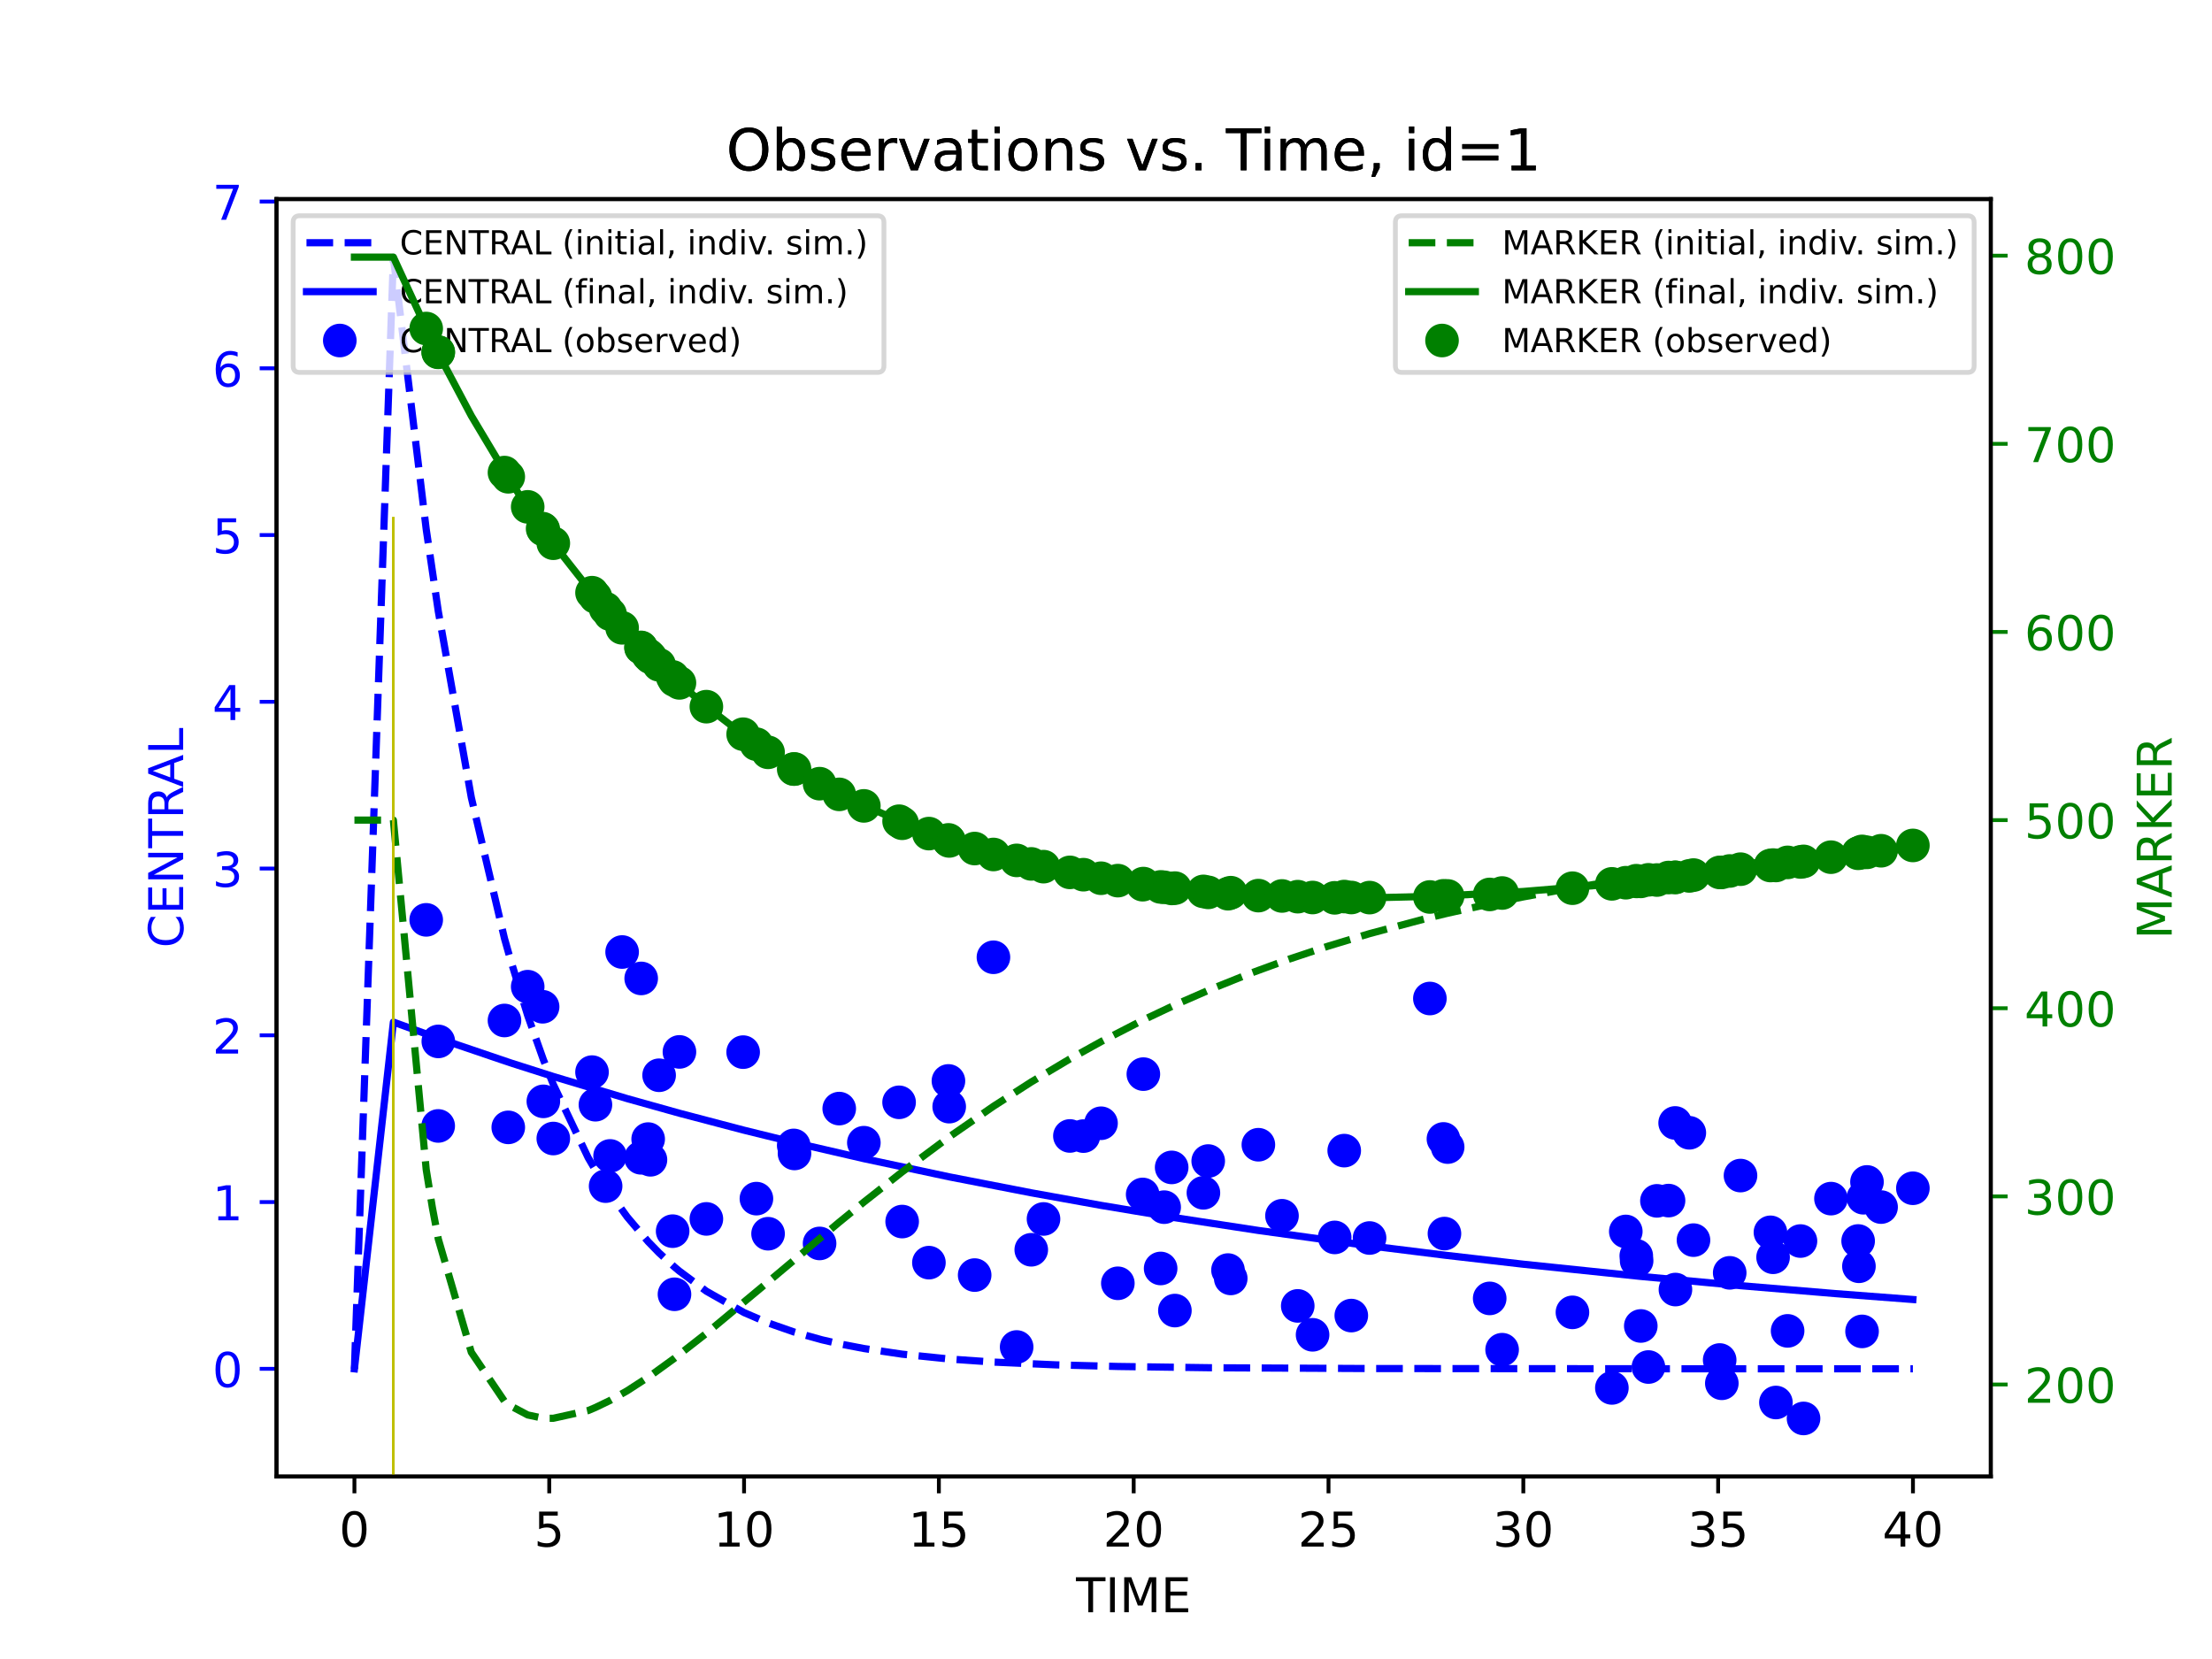 <?xml version="1.0" encoding="utf-8" standalone="no"?>
<!DOCTYPE svg PUBLIC "-//W3C//DTD SVG 1.1//EN"
  "http://www.w3.org/Graphics/SVG/1.1/DTD/svg11.dtd">
<!-- Created with matplotlib (https://matplotlib.org/) -->
<svg height="345.6pt" version="1.1" viewBox="0 0 460.8 345.6" width="460.8pt" xmlns="http://www.w3.org/2000/svg" xmlns:xlink="http://www.w3.org/1999/xlink">
 <defs>
  <style type="text/css">*{stroke-linecap:butt;stroke-linejoin:round;}</style>
 </defs>
 <g id="figure_1">
  <g id="patch_1">
   <path d="M 0 345.6 
L 460.8 345.6 
L 460.8 0 
L 0 0 
z
" style="fill:#ffffff;"/>
  </g>
  <g id="axes_1">
   <g id="patch_2">
    <path d="M 57.6 307.584 
L 414.72 307.584 
L 414.72 41.472 
L 57.6 41.472 
z
" style="fill:#ffffff;"/>
   </g>
   <g id="matplotlib.axis_1">
    <g id="xtick_1">
     <g id="line2d_1">
      <defs>
       <path d="M 0 0 
L 0 3.5 
" id="me0d7b6255c" style="stroke:#000000;stroke-width:0.8;"/>
      </defs>
      <g>
       <use style="stroke:#000000;stroke-width:0.8;" x="73.833" xlink:href="#me0d7b6255c" y="307.584"/>
      </g>
     </g>
     <g id="text_1">
      <!-- 0 -->
      <g transform="translate(70.651 322.182)scale(0.1 -0.1)">
       <defs>
        <path d="M 31.781 66.406 
Q 24.172 66.406 20.328 58.906 
Q 16.5 51.422 16.5 36.375 
Q 16.5 21.391 20.328 13.891 
Q 24.172 6.391 31.781 6.391 
Q 39.453 6.391 43.281 13.891 
Q 47.125 21.391 47.125 36.375 
Q 47.125 51.422 43.281 58.906 
Q 39.453 66.406 31.781 66.406 
z
M 31.781 74.219 
Q 44.047 74.219 50.516 64.516 
Q 56.984 54.828 56.984 36.375 
Q 56.984 17.969 50.516 8.266 
Q 44.047 -1.422 31.781 -1.422 
Q 19.531 -1.422 13.062 8.266 
Q 6.594 17.969 6.594 36.375 
Q 6.594 54.828 13.062 64.516 
Q 19.531 74.219 31.781 74.219 
z
" id="DejaVuSans-48"/>
       </defs>
       <use xlink:href="#DejaVuSans-48"/>
      </g>
     </g>
    </g>
    <g id="xtick_2">
     <g id="line2d_2">
      <g>
       <use style="stroke:#000000;stroke-width:0.8;" x="114.417" xlink:href="#me0d7b6255c" y="307.584"/>
      </g>
     </g>
     <g id="text_2">
      <!-- 5 -->
      <g transform="translate(111.235 322.182)scale(0.1 -0.1)">
       <defs>
        <path d="M 10.797 72.906 
L 49.516 72.906 
L 49.516 64.594 
L 19.828 64.594 
L 19.828 46.734 
Q 21.969 47.469 24.109 47.828 
Q 26.266 48.188 28.422 48.188 
Q 40.625 48.188 47.75 41.5 
Q 54.891 34.812 54.891 23.391 
Q 54.891 11.625 47.562 5.094 
Q 40.234 -1.422 26.906 -1.422 
Q 22.312 -1.422 17.547 -0.641 
Q 12.797 0.141 7.719 1.703 
L 7.719 11.625 
Q 12.109 9.234 16.797 8.062 
Q 21.484 6.891 26.703 6.891 
Q 35.156 6.891 40.078 11.328 
Q 45.016 15.766 45.016 23.391 
Q 45.016 31 40.078 35.438 
Q 35.156 39.891 26.703 39.891 
Q 22.75 39.891 18.812 39.016 
Q 14.891 38.141 10.797 36.281 
z
" id="DejaVuSans-53"/>
       </defs>
       <use xlink:href="#DejaVuSans-53"/>
      </g>
     </g>
    </g>
    <g id="xtick_3">
     <g id="line2d_3">
      <g>
       <use style="stroke:#000000;stroke-width:0.8;" x="155.001" xlink:href="#me0d7b6255c" y="307.584"/>
      </g>
     </g>
     <g id="text_3">
      <!-- 10 -->
      <g transform="translate(148.638 322.182)scale(0.1 -0.1)">
       <defs>
        <path d="M 12.406 8.297 
L 28.516 8.297 
L 28.516 63.922 
L 10.984 60.406 
L 10.984 69.391 
L 28.422 72.906 
L 38.281 72.906 
L 38.281 8.297 
L 54.391 8.297 
L 54.391 0 
L 12.406 0 
z
" id="DejaVuSans-49"/>
       </defs>
       <use xlink:href="#DejaVuSans-49"/>
       <use x="63.623" xlink:href="#DejaVuSans-48"/>
      </g>
     </g>
    </g>
    <g id="xtick_4">
     <g id="line2d_4">
      <g>
       <use style="stroke:#000000;stroke-width:0.8;" x="195.584" xlink:href="#me0d7b6255c" y="307.584"/>
      </g>
     </g>
     <g id="text_4">
      <!-- 15 -->
      <g transform="translate(189.222 322.182)scale(0.1 -0.1)">
       <use xlink:href="#DejaVuSans-49"/>
       <use x="63.623" xlink:href="#DejaVuSans-53"/>
      </g>
     </g>
    </g>
    <g id="xtick_5">
     <g id="line2d_5">
      <g>
       <use style="stroke:#000000;stroke-width:0.8;" x="236.168" xlink:href="#me0d7b6255c" y="307.584"/>
      </g>
     </g>
     <g id="text_5">
      <!-- 20 -->
      <g transform="translate(229.806 322.182)scale(0.1 -0.1)">
       <defs>
        <path d="M 19.188 8.297 
L 53.609 8.297 
L 53.609 0 
L 7.328 0 
L 7.328 8.297 
Q 12.938 14.109 22.625 23.891 
Q 32.328 33.688 34.812 36.531 
Q 39.547 41.844 41.422 45.531 
Q 43.312 49.219 43.312 52.781 
Q 43.312 58.594 39.234 62.25 
Q 35.156 65.922 28.609 65.922 
Q 23.969 65.922 18.812 64.312 
Q 13.672 62.703 7.812 59.422 
L 7.812 69.391 
Q 13.766 71.781 18.938 73 
Q 24.125 74.219 28.422 74.219 
Q 39.75 74.219 46.484 68.547 
Q 53.219 62.891 53.219 53.422 
Q 53.219 48.922 51.531 44.891 
Q 49.859 40.875 45.406 35.406 
Q 44.188 33.984 37.641 27.219 
Q 31.109 20.453 19.188 8.297 
z
" id="DejaVuSans-50"/>
       </defs>
       <use xlink:href="#DejaVuSans-50"/>
       <use x="63.623" xlink:href="#DejaVuSans-48"/>
      </g>
     </g>
    </g>
    <g id="xtick_6">
     <g id="line2d_6">
      <g>
       <use style="stroke:#000000;stroke-width:0.8;" x="276.752" xlink:href="#me0d7b6255c" y="307.584"/>
      </g>
     </g>
     <g id="text_6">
      <!-- 25 -->
      <g transform="translate(270.39 322.182)scale(0.1 -0.1)">
       <use xlink:href="#DejaVuSans-50"/>
       <use x="63.623" xlink:href="#DejaVuSans-53"/>
      </g>
     </g>
    </g>
    <g id="xtick_7">
     <g id="line2d_7">
      <g>
       <use style="stroke:#000000;stroke-width:0.8;" x="317.336" xlink:href="#me0d7b6255c" y="307.584"/>
      </g>
     </g>
     <g id="text_7">
      <!-- 30 -->
      <g transform="translate(310.974 322.182)scale(0.1 -0.1)">
       <defs>
        <path d="M 40.578 39.312 
Q 47.656 37.797 51.625 33 
Q 55.609 28.219 55.609 21.188 
Q 55.609 10.406 48.188 4.484 
Q 40.766 -1.422 27.094 -1.422 
Q 22.516 -1.422 17.656 -0.516 
Q 12.797 0.391 7.625 2.203 
L 7.625 11.719 
Q 11.719 9.328 16.594 8.109 
Q 21.484 6.891 26.812 6.891 
Q 36.078 6.891 40.938 10.547 
Q 45.797 14.203 45.797 21.188 
Q 45.797 27.641 41.281 31.266 
Q 36.766 34.906 28.719 34.906 
L 20.219 34.906 
L 20.219 43.016 
L 29.109 43.016 
Q 36.375 43.016 40.234 45.922 
Q 44.094 48.828 44.094 54.297 
Q 44.094 59.906 40.109 62.906 
Q 36.141 65.922 28.719 65.922 
Q 24.656 65.922 20.016 65.031 
Q 15.375 64.156 9.812 62.312 
L 9.812 71.094 
Q 15.438 72.656 20.344 73.438 
Q 25.25 74.219 29.594 74.219 
Q 40.828 74.219 47.359 69.109 
Q 53.906 64.016 53.906 55.328 
Q 53.906 49.266 50.438 45.094 
Q 46.969 40.922 40.578 39.312 
z
" id="DejaVuSans-51"/>
       </defs>
       <use xlink:href="#DejaVuSans-51"/>
       <use x="63.623" xlink:href="#DejaVuSans-48"/>
      </g>
     </g>
    </g>
    <g id="xtick_8">
     <g id="line2d_8">
      <g>
       <use style="stroke:#000000;stroke-width:0.8;" x="357.92" xlink:href="#me0d7b6255c" y="307.584"/>
      </g>
     </g>
     <g id="text_8">
      <!-- 35 -->
      <g transform="translate(351.558 322.182)scale(0.1 -0.1)">
       <use xlink:href="#DejaVuSans-51"/>
       <use x="63.623" xlink:href="#DejaVuSans-53"/>
      </g>
     </g>
    </g>
    <g id="xtick_9">
     <g id="line2d_9">
      <g>
       <use style="stroke:#000000;stroke-width:0.8;" x="398.504" xlink:href="#me0d7b6255c" y="307.584"/>
      </g>
     </g>
     <g id="text_9">
      <!-- 40 -->
      <g transform="translate(392.141 322.182)scale(0.1 -0.1)">
       <defs>
        <path d="M 37.797 64.312 
L 12.891 25.391 
L 37.797 25.391 
z
M 35.203 72.906 
L 47.609 72.906 
L 47.609 25.391 
L 58.016 25.391 
L 58.016 17.188 
L 47.609 17.188 
L 47.609 0 
L 37.797 0 
L 37.797 17.188 
L 4.891 17.188 
L 4.891 26.703 
z
" id="DejaVuSans-52"/>
       </defs>
       <use xlink:href="#DejaVuSans-52"/>
       <use x="63.623" xlink:href="#DejaVuSans-48"/>
      </g>
     </g>
    </g>
    <g id="text_10">
     <!-- TIME -->
     <g transform="translate(224.158 335.861)scale(0.1 -0.1)">
      <defs>
       <path d="M -0.297 72.906 
L 61.375 72.906 
L 61.375 64.594 
L 35.5 64.594 
L 35.5 0 
L 25.594 0 
L 25.594 64.594 
L -0.297 64.594 
z
" id="DejaVuSans-84"/>
       <path d="M 9.812 72.906 
L 19.672 72.906 
L 19.672 0 
L 9.812 0 
z
" id="DejaVuSans-73"/>
       <path d="M 9.812 72.906 
L 24.516 72.906 
L 43.109 23.297 
L 61.812 72.906 
L 76.516 72.906 
L 76.516 0 
L 66.891 0 
L 66.891 64.016 
L 48.094 14.016 
L 38.188 14.016 
L 19.391 64.016 
L 19.391 0 
L 9.812 0 
z
" id="DejaVuSans-77"/>
       <path d="M 9.812 72.906 
L 55.906 72.906 
L 55.906 64.594 
L 19.672 64.594 
L 19.672 43.016 
L 54.391 43.016 
L 54.391 34.719 
L 19.672 34.719 
L 19.672 8.297 
L 56.781 8.297 
L 56.781 0 
L 9.812 0 
z
" id="DejaVuSans-69"/>
      </defs>
      <use xlink:href="#DejaVuSans-84"/>
      <use x="61.084" xlink:href="#DejaVuSans-73"/>
      <use x="90.576" xlink:href="#DejaVuSans-77"/>
      <use x="176.855" xlink:href="#DejaVuSans-69"/>
     </g>
    </g>
   </g>
   <g id="matplotlib.axis_2">
    <g id="ytick_1">
     <g id="line2d_10">
      <defs>
       <path d="M 0 0 
L -3.5 0 
" id="m6172f07ecc" style="stroke:#0000ff;stroke-width:0.8;"/>
      </defs>
      <g>
       <use style="fill:#0000ff;stroke:#0000ff;stroke-width:0.8;" x="57.6" xlink:href="#m6172f07ecc" y="285.148"/>
      </g>
     </g>
     <g id="text_11">
      <!-- 0 -->
      <g style="fill:#0000ff;" transform="translate(44.237 288.947)scale(0.1 -0.1)">
       <use xlink:href="#DejaVuSans-48"/>
      </g>
     </g>
    </g>
    <g id="ytick_2">
     <g id="line2d_11">
      <g>
       <use style="fill:#0000ff;stroke:#0000ff;stroke-width:0.8;" x="57.6" xlink:href="#m6172f07ecc" y="250.411"/>
      </g>
     </g>
     <g id="text_12">
      <!-- 1 -->
      <g style="fill:#0000ff;" transform="translate(44.237 254.21)scale(0.1 -0.1)">
       <use xlink:href="#DejaVuSans-49"/>
      </g>
     </g>
    </g>
    <g id="ytick_3">
     <g id="line2d_12">
      <g>
       <use style="fill:#0000ff;stroke:#0000ff;stroke-width:0.8;" x="57.6" xlink:href="#m6172f07ecc" y="215.674"/>
      </g>
     </g>
     <g id="text_13">
      <!-- 2 -->
      <g style="fill:#0000ff;" transform="translate(44.237 219.473)scale(0.1 -0.1)">
       <use xlink:href="#DejaVuSans-50"/>
      </g>
     </g>
    </g>
    <g id="ytick_4">
     <g id="line2d_13">
      <g>
       <use style="fill:#0000ff;stroke:#0000ff;stroke-width:0.8;" x="57.6" xlink:href="#m6172f07ecc" y="180.937"/>
      </g>
     </g>
     <g id="text_14">
      <!-- 3 -->
      <g style="fill:#0000ff;" transform="translate(44.237 184.736)scale(0.1 -0.1)">
       <use xlink:href="#DejaVuSans-51"/>
      </g>
     </g>
    </g>
    <g id="ytick_5">
     <g id="line2d_14">
      <g>
       <use style="fill:#0000ff;stroke:#0000ff;stroke-width:0.8;" x="57.6" xlink:href="#m6172f07ecc" y="146.2"/>
      </g>
     </g>
     <g id="text_15">
      <!-- 4 -->
      <g style="fill:#0000ff;" transform="translate(44.237 149.999)scale(0.1 -0.1)">
       <use xlink:href="#DejaVuSans-52"/>
      </g>
     </g>
    </g>
    <g id="ytick_6">
     <g id="line2d_15">
      <g>
       <use style="fill:#0000ff;stroke:#0000ff;stroke-width:0.8;" x="57.6" xlink:href="#m6172f07ecc" y="111.463"/>
      </g>
     </g>
     <g id="text_16">
      <!-- 5 -->
      <g style="fill:#0000ff;" transform="translate(44.237 115.262)scale(0.1 -0.1)">
       <use xlink:href="#DejaVuSans-53"/>
      </g>
     </g>
    </g>
    <g id="ytick_7">
     <g id="line2d_16">
      <g>
       <use style="fill:#0000ff;stroke:#0000ff;stroke-width:0.8;" x="57.6" xlink:href="#m6172f07ecc" y="76.726"/>
      </g>
     </g>
     <g id="text_17">
      <!-- 6 -->
      <g style="fill:#0000ff;" transform="translate(44.237 80.525)scale(0.1 -0.1)">
       <defs>
        <path d="M 33.016 40.375 
Q 26.375 40.375 22.484 35.828 
Q 18.609 31.297 18.609 23.391 
Q 18.609 15.531 22.484 10.953 
Q 26.375 6.391 33.016 6.391 
Q 39.656 6.391 43.531 10.953 
Q 47.406 15.531 47.406 23.391 
Q 47.406 31.297 43.531 35.828 
Q 39.656 40.375 33.016 40.375 
z
M 52.594 71.297 
L 52.594 62.312 
Q 48.875 64.062 45.094 64.984 
Q 41.312 65.922 37.594 65.922 
Q 27.828 65.922 22.672 59.328 
Q 17.531 52.734 16.797 39.406 
Q 19.672 43.656 24.016 45.922 
Q 28.375 48.188 33.594 48.188 
Q 44.578 48.188 50.953 41.516 
Q 57.328 34.859 57.328 23.391 
Q 57.328 12.156 50.688 5.359 
Q 44.047 -1.422 33.016 -1.422 
Q 20.359 -1.422 13.672 8.266 
Q 6.984 17.969 6.984 36.375 
Q 6.984 53.656 15.188 63.938 
Q 23.391 74.219 37.203 74.219 
Q 40.922 74.219 44.703 73.484 
Q 48.484 72.75 52.594 71.297 
z
" id="DejaVuSans-54"/>
       </defs>
       <use xlink:href="#DejaVuSans-54"/>
      </g>
     </g>
    </g>
    <g id="ytick_8">
     <g id="line2d_17">
      <g>
       <use style="fill:#0000ff;stroke:#0000ff;stroke-width:0.8;" x="57.6" xlink:href="#m6172f07ecc" y="41.989"/>
      </g>
     </g>
     <g id="text_18">
      <!-- 7 -->
      <g style="fill:#0000ff;" transform="translate(44.237 45.788)scale(0.1 -0.1)">
       <defs>
        <path d="M 8.203 72.906 
L 55.078 72.906 
L 55.078 68.703 
L 28.609 0 
L 18.312 0 
L 43.219 64.594 
L 8.203 64.594 
z
" id="DejaVuSans-55"/>
       </defs>
       <use xlink:href="#DejaVuSans-55"/>
      </g>
     </g>
    </g>
    <g id="text_19">
     <!-- CENTRAL -->
     <g style="fill:#0000ff;" transform="translate(38.158 197.454)rotate(-90)scale(0.1 -0.1)">
      <defs>
       <path d="M 64.406 67.281 
L 64.406 56.891 
Q 59.422 61.531 53.781 63.812 
Q 48.141 66.109 41.797 66.109 
Q 29.297 66.109 22.656 58.469 
Q 16.016 50.828 16.016 36.375 
Q 16.016 21.969 22.656 14.328 
Q 29.297 6.688 41.797 6.688 
Q 48.141 6.688 53.781 8.984 
Q 59.422 11.281 64.406 15.922 
L 64.406 5.609 
Q 59.234 2.094 53.438 0.328 
Q 47.656 -1.422 41.219 -1.422 
Q 24.656 -1.422 15.125 8.703 
Q 5.609 18.844 5.609 36.375 
Q 5.609 53.953 15.125 64.078 
Q 24.656 74.219 41.219 74.219 
Q 47.75 74.219 53.531 72.484 
Q 59.328 70.75 64.406 67.281 
z
" id="DejaVuSans-67"/>
       <path d="M 9.812 72.906 
L 23.094 72.906 
L 55.422 11.922 
L 55.422 72.906 
L 64.984 72.906 
L 64.984 0 
L 51.703 0 
L 19.391 60.984 
L 19.391 0 
L 9.812 0 
z
" id="DejaVuSans-78"/>
       <path d="M 44.391 34.188 
Q 47.562 33.109 50.562 29.594 
Q 53.562 26.078 56.594 19.922 
L 66.609 0 
L 56 0 
L 46.688 18.703 
Q 43.062 26.031 39.672 28.422 
Q 36.281 30.812 30.422 30.812 
L 19.672 30.812 
L 19.672 0 
L 9.812 0 
L 9.812 72.906 
L 32.078 72.906 
Q 44.578 72.906 50.734 67.672 
Q 56.891 62.453 56.891 51.906 
Q 56.891 45.016 53.688 40.469 
Q 50.484 35.938 44.391 34.188 
z
M 19.672 64.797 
L 19.672 38.922 
L 32.078 38.922 
Q 39.203 38.922 42.844 42.219 
Q 46.484 45.516 46.484 51.906 
Q 46.484 58.297 42.844 61.547 
Q 39.203 64.797 32.078 64.797 
z
" id="DejaVuSans-82"/>
       <path d="M 34.188 63.188 
L 20.797 26.906 
L 47.609 26.906 
z
M 28.609 72.906 
L 39.797 72.906 
L 67.578 0 
L 57.328 0 
L 50.688 18.703 
L 17.828 18.703 
L 11.188 0 
L 0.781 0 
z
" id="DejaVuSans-65"/>
       <path d="M 9.812 72.906 
L 19.672 72.906 
L 19.672 8.297 
L 55.172 8.297 
L 55.172 0 
L 9.812 0 
z
" id="DejaVuSans-76"/>
      </defs>
      <use xlink:href="#DejaVuSans-67"/>
      <use x="69.824" xlink:href="#DejaVuSans-69"/>
      <use x="133.008" xlink:href="#DejaVuSans-78"/>
      <use x="207.812" xlink:href="#DejaVuSans-84"/>
      <use x="268.896" xlink:href="#DejaVuSans-82"/>
      <use x="334.379" xlink:href="#DejaVuSans-65"/>
      <use x="402.787" xlink:href="#DejaVuSans-76"/>
     </g>
    </g>
   </g>
   <g id="line2d_18">
    <path clip-path="url(#p970f401cb9)" d="M 73.833 285.148 
L 81.95 53.568 
L 88.787 110.244 
L 91.31 127.372 
L 98.183 166.137 
L 105.093 195.498 
L 106.3 199.766 
L 109.93 211.553 
L 113.191 220.739 
L 115.264 225.912 
L 122.533 241.188 
L 124.038 243.756 
L 127.091 248.576 
L 130.65 253.5 
L 135.025 258.662 
L 137.305 261.004 
L 140.507 263.941 
L 141.538 264.802 
L 147.151 268.982 
L 155.001 273.433 
L 160.003 275.592 
L 165.51 277.513 
L 171.234 279.108 
L 174.827 279.933 
L 179.956 280.92 
L 187.935 282.099 
L 197.735 283.105 
L 206.952 283.746 
L 219.935 284.323 
L 232.867 284.661 
L 252.402 284.928 
L 284.869 285.09 
L 352.785 285.145 
L 398.487 285.148 
L 398.487 285.148 
" style="fill:none;stroke:#0000ff;stroke-dasharray:5.55,2.4;stroke-dashoffset:0;stroke-width:1.5;"/>
   </g>
   <g id="line2d_19">
    <path clip-path="url(#p970f401cb9)" d="M 81.95 307.584 
L 81.95 108 
" style="fill:none;stroke:#bfbf00;stroke-linecap:square;stroke-opacity:0.8;stroke-width:0.5;"/>
   </g>
   <g id="line2d_20">
    <path clip-path="url(#p970f401cb9)" d="M 73.833 285.148 
L 81.95 212.919 
L 91.31 216.304 
L 106.3 221.396 
L 115.264 224.254 
L 130.65 228.861 
L 141.538 231.906 
L 155.001 235.445 
L 165.51 238.031 
L 179.956 241.368 
L 197.735 245.158 
L 214.831 248.482 
L 229.364 251.099 
L 244.753 253.665 
L 262.142 256.326 
L 284.869 259.47 
L 301.103 261.492 
L 317.336 263.361 
L 341.806 265.901 
L 362.578 267.828 
L 382.27 269.475 
L 398.487 270.71 
L 398.487 270.71 
" style="fill:none;stroke:#0000ff;stroke-linecap:square;stroke-width:1.5;"/>
   </g>
   <g id="line2d_21">
    <path clip-path="url(#p970f401cb9)" d="M 81.95 307.584 
L 81.95 108 
" style="fill:none;stroke:#bfbf00;stroke-linecap:square;stroke-opacity:0.8;stroke-width:0.5;"/>
   </g>
   <g id="line2d_22">
    <defs>
     <path d="M 0 3 
C 0.796 3 1.559 2.684 2.121 2.121 
C 2.684 1.559 3 0.796 3 0 
C 3 -0.796 2.684 -1.559 2.121 -2.121 
C 1.559 -2.684 0.796 -3 0 -3 
C -0.796 -3 -1.559 -2.684 -2.121 -2.121 
C -2.684 -1.559 -3 -0.796 -3 0 
C -3 0.796 -2.684 1.559 -2.121 2.121 
C -1.559 2.684 -0.796 3 0 3 
z
" id="m057cf6cd87" style="stroke:#0000ff;"/>
    </defs>
    <g clip-path="url(#p970f401cb9)">
     <use style="fill:#0000ff;stroke:#0000ff;" x="88.787" xlink:href="#m057cf6cd87" y="191.622"/>
     <use style="fill:#0000ff;stroke:#0000ff;" x="91.285" xlink:href="#m057cf6cd87" y="234.554"/>
     <use style="fill:#0000ff;stroke:#0000ff;" x="91.31" xlink:href="#m057cf6cd87" y="216.945"/>
     <use style="fill:#0000ff;stroke:#0000ff;" x="105.093" xlink:href="#m057cf6cd87" y="212.587"/>
     <use style="fill:#0000ff;stroke:#0000ff;" x="105.882" xlink:href="#m057cf6cd87" y="234.852"/>
     <use style="fill:#0000ff;stroke:#0000ff;" x="109.93" xlink:href="#m057cf6cd87" y="205.544"/>
     <use style="fill:#0000ff;stroke:#0000ff;" x="113.037" xlink:href="#m057cf6cd87" y="209.728"/>
     <use style="fill:#0000ff;stroke:#0000ff;" x="113.191" xlink:href="#m057cf6cd87" y="229.431"/>
     <use style="fill:#0000ff;stroke:#0000ff;" x="115.264" xlink:href="#m057cf6cd87" y="237.175"/>
     <use style="fill:#0000ff;stroke:#0000ff;" x="123.329" xlink:href="#m057cf6cd87" y="223.342"/>
     <use style="fill:#0000ff;stroke:#0000ff;" x="124.038" xlink:href="#m057cf6cd87" y="230.134"/>
     <use style="fill:#0000ff;stroke:#0000ff;" x="126.162" xlink:href="#m057cf6cd87" y="247.092"/>
     <use style="fill:#0000ff;stroke:#0000ff;" x="127.091" xlink:href="#m057cf6cd87" y="240.802"/>
     <use style="fill:#0000ff;stroke:#0000ff;" x="129.6" xlink:href="#m057cf6cd87" y="198.322"/>
     <use style="fill:#0000ff;stroke:#0000ff;" x="133.524" xlink:href="#m057cf6cd87" y="241.19"/>
     <use style="fill:#0000ff;stroke:#0000ff;" x="133.572" xlink:href="#m057cf6cd87" y="203.824"/>
     <use style="fill:#0000ff;stroke:#0000ff;" x="135.025" xlink:href="#m057cf6cd87" y="237.294"/>
     <use style="fill:#0000ff;stroke:#0000ff;" x="135.503" xlink:href="#m057cf6cd87" y="241.604"/>
     <use style="fill:#0000ff;stroke:#0000ff;" x="137.305" xlink:href="#m057cf6cd87" y="223.996"/>
     <use style="fill:#0000ff;stroke:#0000ff;" x="140.124" xlink:href="#m057cf6cd87" y="256.475"/>
     <use style="fill:#0000ff;stroke:#0000ff;" x="140.507" xlink:href="#m057cf6cd87" y="269.623"/>
     <use style="fill:#0000ff;stroke:#0000ff;" x="141.538" xlink:href="#m057cf6cd87" y="219.132"/>
     <use style="fill:#0000ff;stroke:#0000ff;" x="147.151" xlink:href="#m057cf6cd87" y="253.92"/>
     <use style="fill:#0000ff;stroke:#0000ff;" x="154.811" xlink:href="#m057cf6cd87" y="219.18"/>
     <use style="fill:#0000ff;stroke:#0000ff;" x="157.575" xlink:href="#m057cf6cd87" y="249.696"/>
     <use style="fill:#0000ff;stroke:#0000ff;" x="160.003" xlink:href="#m057cf6cd87" y="257.008"/>
     <use style="fill:#0000ff;stroke:#0000ff;" x="165.345" xlink:href="#m057cf6cd87" y="238.613"/>
     <use style="fill:#0000ff;stroke:#0000ff;" x="165.51" xlink:href="#m057cf6cd87" y="240.285"/>
     <use style="fill:#0000ff;stroke:#0000ff;" x="170.734" xlink:href="#m057cf6cd87" y="259.032"/>
     <use style="fill:#0000ff;stroke:#0000ff;" x="174.827" xlink:href="#m057cf6cd87" y="230.94"/>
     <use style="fill:#0000ff;stroke:#0000ff;" x="179.956" xlink:href="#m057cf6cd87" y="238.047"/>
     <use style="fill:#0000ff;stroke:#0000ff;" x="187.297" xlink:href="#m057cf6cd87" y="229.632"/>
     <use style="fill:#0000ff;stroke:#0000ff;" x="187.935" xlink:href="#m057cf6cd87" y="254.473"/>
     <use style="fill:#0000ff;stroke:#0000ff;" x="193.51" xlink:href="#m057cf6cd87" y="263.032"/>
     <use style="fill:#0000ff;stroke:#0000ff;" x="197.576" xlink:href="#m057cf6cd87" y="225.179"/>
     <use style="fill:#0000ff;stroke:#0000ff;" x="197.735" xlink:href="#m057cf6cd87" y="230.534"/>
     <use style="fill:#0000ff;stroke:#0000ff;" x="203.039" xlink:href="#m057cf6cd87" y="265.623"/>
     <use style="fill:#0000ff;stroke:#0000ff;" x="206.952" xlink:href="#m057cf6cd87" y="199.418"/>
     <use style="fill:#0000ff;stroke:#0000ff;" x="211.787" xlink:href="#m057cf6cd87" y="280.603"/>
     <use style="fill:#0000ff;stroke:#0000ff;" x="214.831" xlink:href="#m057cf6cd87" y="260.35"/>
     <use style="fill:#0000ff;stroke:#0000ff;" x="217.383" xlink:href="#m057cf6cd87" y="253.931"/>
     <use style="fill:#0000ff;stroke:#0000ff;" x="222.881" xlink:href="#m057cf6cd87" y="236.641"/>
     <use style="fill:#0000ff;stroke:#0000ff;" x="225.696" xlink:href="#m057cf6cd87" y="236.672"/>
     <use style="fill:#0000ff;stroke:#0000ff;" x="229.364" xlink:href="#m057cf6cd87" y="233.994"/>
     <use style="fill:#0000ff;stroke:#0000ff;" x="232.867" xlink:href="#m057cf6cd87" y="267.334"/>
     <use style="fill:#0000ff;stroke:#0000ff;" x="238.039" xlink:href="#m057cf6cd87" y="248.826"/>
     <use style="fill:#0000ff;stroke:#0000ff;" x="238.182" xlink:href="#m057cf6cd87" y="223.761"/>
     <use style="fill:#0000ff;stroke:#0000ff;" x="241.782" xlink:href="#m057cf6cd87" y="264.245"/>
     <use style="fill:#0000ff;stroke:#0000ff;" x="242.517" xlink:href="#m057cf6cd87" y="251.473"/>
     <use style="fill:#0000ff;stroke:#0000ff;" x="244.08" xlink:href="#m057cf6cd87" y="243.193"/>
     <use style="fill:#0000ff;stroke:#0000ff;" x="244.753" xlink:href="#m057cf6cd87" y="273.016"/>
     <use style="fill:#0000ff;stroke:#0000ff;" x="250.692" xlink:href="#m057cf6cd87" y="248.486"/>
     <use style="fill:#0000ff;stroke:#0000ff;" x="251.692" xlink:href="#m057cf6cd87" y="241.867"/>
     <use style="fill:#0000ff;stroke:#0000ff;" x="255.814" xlink:href="#m057cf6cd87" y="264.579"/>
     <use style="fill:#0000ff;stroke:#0000ff;" x="256.386" xlink:href="#m057cf6cd87" y="266.318"/>
     <use style="fill:#0000ff;stroke:#0000ff;" x="262.142" xlink:href="#m057cf6cd87" y="238.469"/>
     <use style="fill:#0000ff;stroke:#0000ff;" x="267.061" xlink:href="#m057cf6cd87" y="253.268"/>
     <use style="fill:#0000ff;stroke:#0000ff;" x="270.344" xlink:href="#m057cf6cd87" y="272.043"/>
     <use style="fill:#0000ff;stroke:#0000ff;" x="273.434" xlink:href="#m057cf6cd87" y="278.064"/>
     <use style="fill:#0000ff;stroke:#0000ff;" x="278.041" xlink:href="#m057cf6cd87" y="257.777"/>
     <use style="fill:#0000ff;stroke:#0000ff;" x="280.026" xlink:href="#m057cf6cd87" y="239.697"/>
     <use style="fill:#0000ff;stroke:#0000ff;" x="281.5" xlink:href="#m057cf6cd87" y="274.058"/>
     <use style="fill:#0000ff;stroke:#0000ff;" x="285.307" xlink:href="#m057cf6cd87" y="257.901"/>
     <use style="fill:#0000ff;stroke:#0000ff;" x="297.87" xlink:href="#m057cf6cd87" y="208.008"/>
     <use style="fill:#0000ff;stroke:#0000ff;" x="300.695" xlink:href="#m057cf6cd87" y="237.261"/>
     <use style="fill:#0000ff;stroke:#0000ff;" x="300.905" xlink:href="#m057cf6cd87" y="256.977"/>
     <use style="fill:#0000ff;stroke:#0000ff;" x="301.572" xlink:href="#m057cf6cd87" y="238.956"/>
     <use style="fill:#0000ff;stroke:#0000ff;" x="310.33" xlink:href="#m057cf6cd87" y="270.481"/>
     <use style="fill:#0000ff;stroke:#0000ff;" x="312.917" xlink:href="#m057cf6cd87" y="281.168"/>
     <use style="fill:#0000ff;stroke:#0000ff;" x="327.569" xlink:href="#m057cf6cd87" y="273.387"/>
     <use style="fill:#0000ff;stroke:#0000ff;" x="335.782" xlink:href="#m057cf6cd87" y="289.129"/>
     <use style="fill:#0000ff;stroke:#0000ff;" x="338.682" xlink:href="#m057cf6cd87" y="256.536"/>
     <use style="fill:#0000ff;stroke:#0000ff;" x="340.867" xlink:href="#m057cf6cd87" y="261.612"/>
     <use style="fill:#0000ff;stroke:#0000ff;" x="340.938" xlink:href="#m057cf6cd87" y="262.641"/>
     <use style="fill:#0000ff;stroke:#0000ff;" x="341.806" xlink:href="#m057cf6cd87" y="276.224"/>
     <use style="fill:#0000ff;stroke:#0000ff;" x="343.397" xlink:href="#m057cf6cd87" y="284.776"/>
     <use style="fill:#0000ff;stroke:#0000ff;" x="345.169" xlink:href="#m057cf6cd87" y="250.16"/>
     <use style="fill:#0000ff;stroke:#0000ff;" x="347.586" xlink:href="#m057cf6cd87" y="250.105"/>
     <use style="fill:#0000ff;stroke:#0000ff;" x="348.963" xlink:href="#m057cf6cd87" y="233.931"/>
     <use style="fill:#0000ff;stroke:#0000ff;" x="349.023" xlink:href="#m057cf6cd87" y="268.638"/>
     <use style="fill:#0000ff;stroke:#0000ff;" x="351.915" xlink:href="#m057cf6cd87" y="235.979"/>
     <use style="fill:#0000ff;stroke:#0000ff;" x="352.785" xlink:href="#m057cf6cd87" y="258.343"/>
     <use style="fill:#0000ff;stroke:#0000ff;" x="358.24" xlink:href="#m057cf6cd87" y="283.315"/>
     <use style="fill:#0000ff;stroke:#0000ff;" x="358.686" xlink:href="#m057cf6cd87" y="288.164"/>
     <use style="fill:#0000ff;stroke:#0000ff;" x="360.328" xlink:href="#m057cf6cd87" y="265.155"/>
     <use style="fill:#0000ff;stroke:#0000ff;" x="362.578" xlink:href="#m057cf6cd87" y="244.892"/>
     <use style="fill:#0000ff;stroke:#0000ff;" x="368.815" xlink:href="#m057cf6cd87" y="256.717"/>
     <use style="fill:#0000ff;stroke:#0000ff;" x="369.366" xlink:href="#m057cf6cd87" y="261.914"/>
     <use style="fill:#0000ff;stroke:#0000ff;" x="369.955" xlink:href="#m057cf6cd87" y="292.168"/>
     <use style="fill:#0000ff;stroke:#0000ff;" x="372.392" xlink:href="#m057cf6cd87" y="277.246"/>
     <use style="fill:#0000ff;stroke:#0000ff;" x="375.071" xlink:href="#m057cf6cd87" y="258.533"/>
     <use style="fill:#0000ff;stroke:#0000ff;" x="375.71" xlink:href="#m057cf6cd87" y="295.488"/>
     <use style="fill:#0000ff;stroke:#0000ff;" x="381.424" xlink:href="#m057cf6cd87" y="249.694"/>
     <use style="fill:#0000ff;stroke:#0000ff;" x="387.084" xlink:href="#m057cf6cd87" y="258.523"/>
     <use style="fill:#0000ff;stroke:#0000ff;" x="387.248" xlink:href="#m057cf6cd87" y="263.788"/>
     <use style="fill:#0000ff;stroke:#0000ff;" x="387.9" xlink:href="#m057cf6cd87" y="277.355"/>
     <use style="fill:#0000ff;stroke:#0000ff;" x="388.171" xlink:href="#m057cf6cd87" y="249.514"/>
     <use style="fill:#0000ff;stroke:#0000ff;" x="388.927" xlink:href="#m057cf6cd87" y="246.219"/>
     <use style="fill:#0000ff;stroke:#0000ff;" x="391.863" xlink:href="#m057cf6cd87" y="251.456"/>
     <use style="fill:#0000ff;stroke:#0000ff;" x="398.487" xlink:href="#m057cf6cd87" y="247.535"/>
    </g>
   </g>
   <g id="line2d_23">
    <path clip-path="url(#p970f401cb9)" d="M 81.95 307.584 
L 81.95 108 
" style="fill:none;stroke:#bfbf00;stroke-linecap:square;stroke-opacity:0.8;stroke-width:0.5;"/>
   </g>
   <g id="patch_3">
    <path d="M 57.6 307.584 
L 57.6 41.472 
" style="fill:none;stroke:#000000;stroke-linecap:square;stroke-linejoin:miter;stroke-width:0.8;"/>
   </g>
   <g id="patch_4">
    <path d="M 414.72 307.584 
L 414.72 41.472 
" style="fill:none;stroke:#000000;stroke-linecap:square;stroke-linejoin:miter;stroke-width:0.8;"/>
   </g>
   <g id="patch_5">
    <path d="M 57.6 307.584 
L 414.72 307.584 
" style="fill:none;stroke:#000000;stroke-linecap:square;stroke-linejoin:miter;stroke-width:0.8;"/>
   </g>
   <g id="patch_6">
    <path d="M 57.6 41.472 
L 414.72 41.472 
" style="fill:none;stroke:#000000;stroke-linecap:square;stroke-linejoin:miter;stroke-width:0.8;"/>
   </g>
   <g id="text_20">
    <!-- Observations vs. Time, id=1 -->
    <g transform="translate(151.284 35.472)scale(0.12 -0.12)">
     <defs>
      <path d="M 39.406 66.219 
Q 28.656 66.219 22.328 58.203 
Q 16.016 50.203 16.016 36.375 
Q 16.016 22.609 22.328 14.594 
Q 28.656 6.594 39.406 6.594 
Q 50.141 6.594 56.422 14.594 
Q 62.703 22.609 62.703 36.375 
Q 62.703 50.203 56.422 58.203 
Q 50.141 66.219 39.406 66.219 
z
M 39.406 74.219 
Q 54.734 74.219 63.906 63.938 
Q 73.094 53.656 73.094 36.375 
Q 73.094 19.141 63.906 8.859 
Q 54.734 -1.422 39.406 -1.422 
Q 24.031 -1.422 14.812 8.828 
Q 5.609 19.094 5.609 36.375 
Q 5.609 53.656 14.812 63.938 
Q 24.031 74.219 39.406 74.219 
z
" id="DejaVuSans-79"/>
      <path d="M 48.688 27.297 
Q 48.688 37.203 44.609 42.844 
Q 40.531 48.484 33.406 48.484 
Q 26.266 48.484 22.188 42.844 
Q 18.109 37.203 18.109 27.297 
Q 18.109 17.391 22.188 11.75 
Q 26.266 6.109 33.406 6.109 
Q 40.531 6.109 44.609 11.75 
Q 48.688 17.391 48.688 27.297 
z
M 18.109 46.391 
Q 20.953 51.266 25.266 53.625 
Q 29.594 56 35.594 56 
Q 45.562 56 51.781 48.094 
Q 58.016 40.188 58.016 27.297 
Q 58.016 14.406 51.781 6.484 
Q 45.562 -1.422 35.594 -1.422 
Q 29.594 -1.422 25.266 0.953 
Q 20.953 3.328 18.109 8.203 
L 18.109 0 
L 9.078 0 
L 9.078 75.984 
L 18.109 75.984 
z
" id="DejaVuSans-98"/>
      <path d="M 44.281 53.078 
L 44.281 44.578 
Q 40.484 46.531 36.375 47.5 
Q 32.281 48.484 27.875 48.484 
Q 21.188 48.484 17.844 46.438 
Q 14.5 44.391 14.5 40.281 
Q 14.5 37.156 16.891 35.375 
Q 19.281 33.594 26.516 31.984 
L 29.594 31.297 
Q 39.156 29.25 43.188 25.516 
Q 47.219 21.781 47.219 15.094 
Q 47.219 7.469 41.188 3.016 
Q 35.156 -1.422 24.609 -1.422 
Q 20.219 -1.422 15.453 -0.562 
Q 10.688 0.297 5.422 2 
L 5.422 11.281 
Q 10.406 8.688 15.234 7.391 
Q 20.062 6.109 24.812 6.109 
Q 31.156 6.109 34.562 8.281 
Q 37.984 10.453 37.984 14.406 
Q 37.984 18.062 35.516 20.016 
Q 33.062 21.969 24.703 23.781 
L 21.578 24.516 
Q 13.234 26.266 9.516 29.906 
Q 5.812 33.547 5.812 39.891 
Q 5.812 47.609 11.281 51.797 
Q 16.75 56 26.812 56 
Q 31.781 56 36.172 55.266 
Q 40.578 54.547 44.281 53.078 
z
" id="DejaVuSans-115"/>
      <path d="M 56.203 29.594 
L 56.203 25.203 
L 14.891 25.203 
Q 15.484 15.922 20.484 11.062 
Q 25.484 6.203 34.422 6.203 
Q 39.594 6.203 44.453 7.469 
Q 49.312 8.734 54.109 11.281 
L 54.109 2.781 
Q 49.266 0.734 44.188 -0.344 
Q 39.109 -1.422 33.891 -1.422 
Q 20.797 -1.422 13.156 6.188 
Q 5.516 13.812 5.516 26.812 
Q 5.516 40.234 12.766 48.109 
Q 20.016 56 32.328 56 
Q 43.359 56 49.781 48.891 
Q 56.203 41.797 56.203 29.594 
z
M 47.219 32.234 
Q 47.125 39.594 43.094 43.984 
Q 39.062 48.391 32.422 48.391 
Q 24.906 48.391 20.391 44.141 
Q 15.875 39.891 15.188 32.172 
z
" id="DejaVuSans-101"/>
      <path d="M 41.109 46.297 
Q 39.594 47.172 37.812 47.578 
Q 36.031 48 33.891 48 
Q 26.266 48 22.188 43.047 
Q 18.109 38.094 18.109 28.812 
L 18.109 0 
L 9.078 0 
L 9.078 54.688 
L 18.109 54.688 
L 18.109 46.188 
Q 20.953 51.172 25.484 53.578 
Q 30.031 56 36.531 56 
Q 37.453 56 38.578 55.875 
Q 39.703 55.766 41.062 55.516 
z
" id="DejaVuSans-114"/>
      <path d="M 2.984 54.688 
L 12.5 54.688 
L 29.594 8.797 
L 46.688 54.688 
L 56.203 54.688 
L 35.688 0 
L 23.484 0 
z
" id="DejaVuSans-118"/>
      <path d="M 34.281 27.484 
Q 23.391 27.484 19.188 25 
Q 14.984 22.516 14.984 16.5 
Q 14.984 11.719 18.141 8.906 
Q 21.297 6.109 26.703 6.109 
Q 34.188 6.109 38.703 11.406 
Q 43.219 16.703 43.219 25.484 
L 43.219 27.484 
z
M 52.203 31.203 
L 52.203 0 
L 43.219 0 
L 43.219 8.297 
Q 40.141 3.328 35.547 0.953 
Q 30.953 -1.422 24.312 -1.422 
Q 15.922 -1.422 10.953 3.297 
Q 6 8.016 6 15.922 
Q 6 25.141 12.172 29.828 
Q 18.359 34.516 30.609 34.516 
L 43.219 34.516 
L 43.219 35.406 
Q 43.219 41.609 39.141 45 
Q 35.062 48.391 27.688 48.391 
Q 23 48.391 18.547 47.266 
Q 14.109 46.141 10.016 43.891 
L 10.016 52.203 
Q 14.938 54.109 19.578 55.047 
Q 24.219 56 28.609 56 
Q 40.484 56 46.344 49.844 
Q 52.203 43.703 52.203 31.203 
z
" id="DejaVuSans-97"/>
      <path d="M 18.312 70.219 
L 18.312 54.688 
L 36.812 54.688 
L 36.812 47.703 
L 18.312 47.703 
L 18.312 18.016 
Q 18.312 11.328 20.141 9.422 
Q 21.969 7.516 27.594 7.516 
L 36.812 7.516 
L 36.812 0 
L 27.594 0 
Q 17.188 0 13.234 3.875 
Q 9.281 7.766 9.281 18.016 
L 9.281 47.703 
L 2.688 47.703 
L 2.688 54.688 
L 9.281 54.688 
L 9.281 70.219 
z
" id="DejaVuSans-116"/>
      <path d="M 9.422 54.688 
L 18.406 54.688 
L 18.406 0 
L 9.422 0 
z
M 9.422 75.984 
L 18.406 75.984 
L 18.406 64.594 
L 9.422 64.594 
z
" id="DejaVuSans-105"/>
      <path d="M 30.609 48.391 
Q 23.391 48.391 19.188 42.75 
Q 14.984 37.109 14.984 27.297 
Q 14.984 17.484 19.156 11.844 
Q 23.344 6.203 30.609 6.203 
Q 37.797 6.203 41.984 11.859 
Q 46.188 17.531 46.188 27.297 
Q 46.188 37.016 41.984 42.703 
Q 37.797 48.391 30.609 48.391 
z
M 30.609 56 
Q 42.328 56 49.016 48.375 
Q 55.719 40.766 55.719 27.297 
Q 55.719 13.875 49.016 6.219 
Q 42.328 -1.422 30.609 -1.422 
Q 18.844 -1.422 12.172 6.219 
Q 5.516 13.875 5.516 27.297 
Q 5.516 40.766 12.172 48.375 
Q 18.844 56 30.609 56 
z
" id="DejaVuSans-111"/>
      <path d="M 54.891 33.016 
L 54.891 0 
L 45.906 0 
L 45.906 32.719 
Q 45.906 40.484 42.875 44.328 
Q 39.844 48.188 33.797 48.188 
Q 26.516 48.188 22.312 43.547 
Q 18.109 38.922 18.109 30.906 
L 18.109 0 
L 9.078 0 
L 9.078 54.688 
L 18.109 54.688 
L 18.109 46.188 
Q 21.344 51.125 25.703 53.562 
Q 30.078 56 35.797 56 
Q 45.219 56 50.047 50.172 
Q 54.891 44.344 54.891 33.016 
z
" id="DejaVuSans-110"/>
      <path id="DejaVuSans-32"/>
      <path d="M 10.688 12.406 
L 21 12.406 
L 21 0 
L 10.688 0 
z
" id="DejaVuSans-46"/>
      <path d="M 52 44.188 
Q 55.375 50.25 60.062 53.125 
Q 64.75 56 71.094 56 
Q 79.641 56 84.281 50.016 
Q 88.922 44.047 88.922 33.016 
L 88.922 0 
L 79.891 0 
L 79.891 32.719 
Q 79.891 40.578 77.094 44.375 
Q 74.312 48.188 68.609 48.188 
Q 61.625 48.188 57.562 43.547 
Q 53.516 38.922 53.516 30.906 
L 53.516 0 
L 44.484 0 
L 44.484 32.719 
Q 44.484 40.625 41.703 44.406 
Q 38.922 48.188 33.109 48.188 
Q 26.219 48.188 22.156 43.531 
Q 18.109 38.875 18.109 30.906 
L 18.109 0 
L 9.078 0 
L 9.078 54.688 
L 18.109 54.688 
L 18.109 46.188 
Q 21.188 51.219 25.484 53.609 
Q 29.781 56 35.688 56 
Q 41.656 56 45.828 52.969 
Q 50 49.953 52 44.188 
z
" id="DejaVuSans-109"/>
      <path d="M 11.719 12.406 
L 22.016 12.406 
L 22.016 4 
L 14.016 -11.625 
L 7.719 -11.625 
L 11.719 4 
z
" id="DejaVuSans-44"/>
      <path d="M 45.406 46.391 
L 45.406 75.984 
L 54.391 75.984 
L 54.391 0 
L 45.406 0 
L 45.406 8.203 
Q 42.578 3.328 38.25 0.953 
Q 33.938 -1.422 27.875 -1.422 
Q 17.969 -1.422 11.734 6.484 
Q 5.516 14.406 5.516 27.297 
Q 5.516 40.188 11.734 48.094 
Q 17.969 56 27.875 56 
Q 33.938 56 38.25 53.625 
Q 42.578 51.266 45.406 46.391 
z
M 14.797 27.297 
Q 14.797 17.391 18.875 11.75 
Q 22.953 6.109 30.078 6.109 
Q 37.203 6.109 41.297 11.75 
Q 45.406 17.391 45.406 27.297 
Q 45.406 37.203 41.297 42.844 
Q 37.203 48.484 30.078 48.484 
Q 22.953 48.484 18.875 42.844 
Q 14.797 37.203 14.797 27.297 
z
" id="DejaVuSans-100"/>
      <path d="M 10.594 45.406 
L 73.188 45.406 
L 73.188 37.203 
L 10.594 37.203 
z
M 10.594 25.484 
L 73.188 25.484 
L 73.188 17.188 
L 10.594 17.188 
z
" id="DejaVuSans-61"/>
     </defs>
     <use xlink:href="#DejaVuSans-79"/>
     <use x="78.711" xlink:href="#DejaVuSans-98"/>
     <use x="142.188" xlink:href="#DejaVuSans-115"/>
     <use x="194.287" xlink:href="#DejaVuSans-101"/>
     <use x="255.811" xlink:href="#DejaVuSans-114"/>
     <use x="296.924" xlink:href="#DejaVuSans-118"/>
     <use x="356.104" xlink:href="#DejaVuSans-97"/>
     <use x="417.383" xlink:href="#DejaVuSans-116"/>
     <use x="456.592" xlink:href="#DejaVuSans-105"/>
     <use x="484.375" xlink:href="#DejaVuSans-111"/>
     <use x="545.557" xlink:href="#DejaVuSans-110"/>
     <use x="608.936" xlink:href="#DejaVuSans-115"/>
     <use x="661.035" xlink:href="#DejaVuSans-32"/>
     <use x="692.822" xlink:href="#DejaVuSans-118"/>
     <use x="752.002" xlink:href="#DejaVuSans-115"/>
     <use x="804.102" xlink:href="#DejaVuSans-46"/>
     <use x="835.889" xlink:href="#DejaVuSans-32"/>
     <use x="867.676" xlink:href="#DejaVuSans-84"/>
     <use x="925.635" xlink:href="#DejaVuSans-105"/>
     <use x="953.418" xlink:href="#DejaVuSans-109"/>
     <use x="1050.83" xlink:href="#DejaVuSans-101"/>
     <use x="1112.354" xlink:href="#DejaVuSans-44"/>
     <use x="1144.141" xlink:href="#DejaVuSans-32"/>
     <use x="1175.928" xlink:href="#DejaVuSans-105"/>
     <use x="1203.711" xlink:href="#DejaVuSans-100"/>
     <use x="1267.188" xlink:href="#DejaVuSans-61"/>
     <use x="1350.977" xlink:href="#DejaVuSans-49"/>
    </g>
   </g>
   <g id="legend_1">
    <g id="patch_7">
     <path d="M 62.458 77.584 
L 182.753 77.584 
Q 184.141 77.584 184.141 76.196 
L 184.141 46.33 
Q 184.141 44.942 182.753 44.942 
L 62.458 44.942 
Q 61.07 44.942 61.07 46.33 
L 61.07 76.196 
Q 61.07 77.584 62.458 77.584 
z
" style="fill:#ffffff;opacity:0.8;stroke:#cccccc;stroke-linejoin:miter;"/>
    </g>
    <g id="line2d_24">
     <path d="M 63.846 50.562 
L 77.726 50.562 
" style="fill:none;stroke:#0000ff;stroke-dasharray:5.55,2.4;stroke-dashoffset:0;stroke-width:1.5;"/>
    </g>
    <g id="line2d_25"/>
    <g id="text_21">
     <!-- CENTRAL (initial, indiv. sim.) -->
     <g transform="translate(83.278 52.991)scale(0.069 -0.069)">
      <defs>
       <path d="M 31 75.875 
Q 24.469 64.656 21.281 53.656 
Q 18.109 42.672 18.109 31.391 
Q 18.109 20.125 21.312 9.062 
Q 24.516 -2 31 -13.188 
L 23.188 -13.188 
Q 15.875 -1.703 12.234 9.375 
Q 8.594 20.453 8.594 31.391 
Q 8.594 42.281 12.203 53.312 
Q 15.828 64.359 23.188 75.875 
z
" id="DejaVuSans-40"/>
       <path d="M 9.422 75.984 
L 18.406 75.984 
L 18.406 0 
L 9.422 0 
z
" id="DejaVuSans-108"/>
       <path d="M 8.016 75.875 
L 15.828 75.875 
Q 23.141 64.359 26.781 53.312 
Q 30.422 42.281 30.422 31.391 
Q 30.422 20.453 26.781 9.375 
Q 23.141 -1.703 15.828 -13.188 
L 8.016 -13.188 
Q 14.5 -2 17.703 9.062 
Q 20.906 20.125 20.906 31.391 
Q 20.906 42.672 17.703 53.656 
Q 14.5 64.656 8.016 75.875 
z
" id="DejaVuSans-41"/>
      </defs>
      <use xlink:href="#DejaVuSans-67"/>
      <use x="69.824" xlink:href="#DejaVuSans-69"/>
      <use x="133.008" xlink:href="#DejaVuSans-78"/>
      <use x="207.812" xlink:href="#DejaVuSans-84"/>
      <use x="268.896" xlink:href="#DejaVuSans-82"/>
      <use x="334.379" xlink:href="#DejaVuSans-65"/>
      <use x="402.787" xlink:href="#DejaVuSans-76"/>
      <use x="458.5" xlink:href="#DejaVuSans-32"/>
      <use x="490.287" xlink:href="#DejaVuSans-40"/>
      <use x="529.301" xlink:href="#DejaVuSans-105"/>
      <use x="557.084" xlink:href="#DejaVuSans-110"/>
      <use x="620.463" xlink:href="#DejaVuSans-105"/>
      <use x="648.246" xlink:href="#DejaVuSans-116"/>
      <use x="687.455" xlink:href="#DejaVuSans-105"/>
      <use x="715.238" xlink:href="#DejaVuSans-97"/>
      <use x="776.518" xlink:href="#DejaVuSans-108"/>
      <use x="804.301" xlink:href="#DejaVuSans-44"/>
      <use x="836.088" xlink:href="#DejaVuSans-32"/>
      <use x="867.875" xlink:href="#DejaVuSans-105"/>
      <use x="895.658" xlink:href="#DejaVuSans-110"/>
      <use x="959.037" xlink:href="#DejaVuSans-100"/>
      <use x="1022.514" xlink:href="#DejaVuSans-105"/>
      <use x="1050.297" xlink:href="#DejaVuSans-118"/>
      <use x="1101.727" xlink:href="#DejaVuSans-46"/>
      <use x="1133.514" xlink:href="#DejaVuSans-32"/>
      <use x="1165.301" xlink:href="#DejaVuSans-115"/>
      <use x="1217.4" xlink:href="#DejaVuSans-105"/>
      <use x="1245.184" xlink:href="#DejaVuSans-109"/>
      <use x="1342.596" xlink:href="#DejaVuSans-46"/>
      <use x="1374.383" xlink:href="#DejaVuSans-41"/>
     </g>
    </g>
    <g id="line2d_26">
     <path d="M 63.846 60.749 
L 77.726 60.749 
" style="fill:none;stroke:#0000ff;stroke-linecap:square;stroke-width:1.5;"/>
    </g>
    <g id="line2d_27"/>
    <g id="text_22">
     <!-- CENTRAL (final, indiv. sim.) -->
     <g transform="translate(83.278 63.178)scale(0.069 -0.069)">
      <defs>
       <path d="M 37.109 75.984 
L 37.109 68.5 
L 28.516 68.5 
Q 23.688 68.5 21.797 66.547 
Q 19.922 64.594 19.922 59.516 
L 19.922 54.688 
L 34.719 54.688 
L 34.719 47.703 
L 19.922 47.703 
L 19.922 0 
L 10.891 0 
L 10.891 47.703 
L 2.297 47.703 
L 2.297 54.688 
L 10.891 54.688 
L 10.891 58.5 
Q 10.891 67.625 15.141 71.797 
Q 19.391 75.984 28.609 75.984 
z
" id="DejaVuSans-102"/>
      </defs>
      <use xlink:href="#DejaVuSans-67"/>
      <use x="69.824" xlink:href="#DejaVuSans-69"/>
      <use x="133.008" xlink:href="#DejaVuSans-78"/>
      <use x="207.812" xlink:href="#DejaVuSans-84"/>
      <use x="268.896" xlink:href="#DejaVuSans-82"/>
      <use x="334.379" xlink:href="#DejaVuSans-65"/>
      <use x="402.787" xlink:href="#DejaVuSans-76"/>
      <use x="458.5" xlink:href="#DejaVuSans-32"/>
      <use x="490.287" xlink:href="#DejaVuSans-40"/>
      <use x="529.301" xlink:href="#DejaVuSans-102"/>
      <use x="564.506" xlink:href="#DejaVuSans-105"/>
      <use x="592.289" xlink:href="#DejaVuSans-110"/>
      <use x="655.668" xlink:href="#DejaVuSans-97"/>
      <use x="716.947" xlink:href="#DejaVuSans-108"/>
      <use x="744.73" xlink:href="#DejaVuSans-44"/>
      <use x="776.518" xlink:href="#DejaVuSans-32"/>
      <use x="808.305" xlink:href="#DejaVuSans-105"/>
      <use x="836.088" xlink:href="#DejaVuSans-110"/>
      <use x="899.467" xlink:href="#DejaVuSans-100"/>
      <use x="962.943" xlink:href="#DejaVuSans-105"/>
      <use x="990.727" xlink:href="#DejaVuSans-118"/>
      <use x="1042.156" xlink:href="#DejaVuSans-46"/>
      <use x="1073.943" xlink:href="#DejaVuSans-32"/>
      <use x="1105.73" xlink:href="#DejaVuSans-115"/>
      <use x="1157.83" xlink:href="#DejaVuSans-105"/>
      <use x="1185.613" xlink:href="#DejaVuSans-109"/>
      <use x="1283.025" xlink:href="#DejaVuSans-46"/>
      <use x="1314.812" xlink:href="#DejaVuSans-41"/>
     </g>
    </g>
    <g id="line2d_28"/>
    <g id="line2d_29">
     <g>
      <use style="fill:#0000ff;stroke:#0000ff;" x="70.786" xlink:href="#m057cf6cd87" y="70.936"/>
     </g>
    </g>
    <g id="text_23">
     <!-- CENTRAL (observed) -->
     <g transform="translate(83.278 73.365)scale(0.069 -0.069)">
      <use xlink:href="#DejaVuSans-67"/>
      <use x="69.824" xlink:href="#DejaVuSans-69"/>
      <use x="133.008" xlink:href="#DejaVuSans-78"/>
      <use x="207.812" xlink:href="#DejaVuSans-84"/>
      <use x="268.896" xlink:href="#DejaVuSans-82"/>
      <use x="334.379" xlink:href="#DejaVuSans-65"/>
      <use x="402.787" xlink:href="#DejaVuSans-76"/>
      <use x="458.5" xlink:href="#DejaVuSans-32"/>
      <use x="490.287" xlink:href="#DejaVuSans-40"/>
      <use x="529.301" xlink:href="#DejaVuSans-111"/>
      <use x="590.482" xlink:href="#DejaVuSans-98"/>
      <use x="653.959" xlink:href="#DejaVuSans-115"/>
      <use x="706.059" xlink:href="#DejaVuSans-101"/>
      <use x="767.582" xlink:href="#DejaVuSans-114"/>
      <use x="808.695" xlink:href="#DejaVuSans-118"/>
      <use x="867.875" xlink:href="#DejaVuSans-101"/>
      <use x="929.398" xlink:href="#DejaVuSans-100"/>
      <use x="992.875" xlink:href="#DejaVuSans-41"/>
     </g>
    </g>
   </g>
  </g>
  <g id="axes_2">
   <g id="matplotlib.axis_3">
    <g id="ytick_9">
     <g id="line2d_30">
      <defs>
       <path d="M 0 0 
L 3.5 0 
" id="mfc04064e2e" style="stroke:#008000;stroke-width:0.8;"/>
      </defs>
      <g>
       <use style="fill:#008000;stroke:#008000;stroke-width:0.8;" x="414.72" xlink:href="#mfc04064e2e" y="288.421"/>
      </g>
     </g>
     <g id="text_24">
      <!-- 200 -->
      <g style="fill:#008000;" transform="translate(421.72 292.22)scale(0.1 -0.1)">
       <use xlink:href="#DejaVuSans-50"/>
       <use x="63.623" xlink:href="#DejaVuSans-48"/>
       <use x="127.246" xlink:href="#DejaVuSans-48"/>
      </g>
     </g>
    </g>
    <g id="ytick_10">
     <g id="line2d_31">
      <g>
       <use style="fill:#008000;stroke:#008000;stroke-width:0.8;" x="414.72" xlink:href="#mfc04064e2e" y="249.228"/>
      </g>
     </g>
     <g id="text_25">
      <!-- 300 -->
      <g style="fill:#008000;" transform="translate(421.72 253.027)scale(0.1 -0.1)">
       <use xlink:href="#DejaVuSans-51"/>
       <use x="63.623" xlink:href="#DejaVuSans-48"/>
       <use x="127.246" xlink:href="#DejaVuSans-48"/>
      </g>
     </g>
    </g>
    <g id="ytick_11">
     <g id="line2d_32">
      <g>
       <use style="fill:#008000;stroke:#008000;stroke-width:0.8;" x="414.72" xlink:href="#mfc04064e2e" y="210.036"/>
      </g>
     </g>
     <g id="text_26">
      <!-- 400 -->
      <g style="fill:#008000;" transform="translate(421.72 213.835)scale(0.1 -0.1)">
       <use xlink:href="#DejaVuSans-52"/>
       <use x="63.623" xlink:href="#DejaVuSans-48"/>
       <use x="127.246" xlink:href="#DejaVuSans-48"/>
      </g>
     </g>
    </g>
    <g id="ytick_12">
     <g id="line2d_33">
      <g>
       <use style="fill:#008000;stroke:#008000;stroke-width:0.8;" x="414.72" xlink:href="#mfc04064e2e" y="170.843"/>
      </g>
     </g>
     <g id="text_27">
      <!-- 500 -->
      <g style="fill:#008000;" transform="translate(421.72 174.642)scale(0.1 -0.1)">
       <use xlink:href="#DejaVuSans-53"/>
       <use x="63.623" xlink:href="#DejaVuSans-48"/>
       <use x="127.246" xlink:href="#DejaVuSans-48"/>
      </g>
     </g>
    </g>
    <g id="ytick_13">
     <g id="line2d_34">
      <g>
       <use style="fill:#008000;stroke:#008000;stroke-width:0.8;" x="414.72" xlink:href="#mfc04064e2e" y="131.651"/>
      </g>
     </g>
     <g id="text_28">
      <!-- 600 -->
      <g style="fill:#008000;" transform="translate(421.72 135.45)scale(0.1 -0.1)">
       <use xlink:href="#DejaVuSans-54"/>
       <use x="63.623" xlink:href="#DejaVuSans-48"/>
       <use x="127.246" xlink:href="#DejaVuSans-48"/>
      </g>
     </g>
    </g>
    <g id="ytick_14">
     <g id="line2d_35">
      <g>
       <use style="fill:#008000;stroke:#008000;stroke-width:0.8;" x="414.72" xlink:href="#mfc04064e2e" y="92.458"/>
      </g>
     </g>
     <g id="text_29">
      <!-- 700 -->
      <g style="fill:#008000;" transform="translate(421.72 96.258)scale(0.1 -0.1)">
       <use xlink:href="#DejaVuSans-55"/>
       <use x="63.623" xlink:href="#DejaVuSans-48"/>
       <use x="127.246" xlink:href="#DejaVuSans-48"/>
      </g>
     </g>
    </g>
    <g id="ytick_15">
     <g id="line2d_36">
      <g>
       <use style="fill:#008000;stroke:#008000;stroke-width:0.8;" x="414.72" xlink:href="#mfc04064e2e" y="53.266"/>
      </g>
     </g>
     <g id="text_30">
      <!-- 800 -->
      <g style="fill:#008000;" transform="translate(421.72 57.065)scale(0.1 -0.1)">
       <defs>
        <path d="M 31.781 34.625 
Q 24.75 34.625 20.719 30.859 
Q 16.703 27.094 16.703 20.516 
Q 16.703 13.922 20.719 10.156 
Q 24.75 6.391 31.781 6.391 
Q 38.812 6.391 42.859 10.172 
Q 46.922 13.969 46.922 20.516 
Q 46.922 27.094 42.891 30.859 
Q 38.875 34.625 31.781 34.625 
z
M 21.922 38.812 
Q 15.578 40.375 12.031 44.719 
Q 8.5 49.078 8.5 55.328 
Q 8.5 64.062 14.719 69.141 
Q 20.953 74.219 31.781 74.219 
Q 42.672 74.219 48.875 69.141 
Q 55.078 64.062 55.078 55.328 
Q 55.078 49.078 51.531 44.719 
Q 48 40.375 41.703 38.812 
Q 48.828 37.156 52.797 32.312 
Q 56.781 27.484 56.781 20.516 
Q 56.781 9.906 50.312 4.234 
Q 43.844 -1.422 31.781 -1.422 
Q 19.734 -1.422 13.25 4.234 
Q 6.781 9.906 6.781 20.516 
Q 6.781 27.484 10.781 32.312 
Q 14.797 37.156 21.922 38.812 
z
M 18.312 54.391 
Q 18.312 48.734 21.844 45.562 
Q 25.391 42.391 31.781 42.391 
Q 38.141 42.391 41.719 45.562 
Q 45.312 48.734 45.312 54.391 
Q 45.312 60.062 41.719 63.234 
Q 38.141 66.406 31.781 66.406 
Q 25.391 66.406 21.844 63.234 
Q 18.312 60.062 18.312 54.391 
z
" id="DejaVuSans-56"/>
       </defs>
       <use xlink:href="#DejaVuSans-56"/>
       <use x="63.623" xlink:href="#DejaVuSans-48"/>
       <use x="127.246" xlink:href="#DejaVuSans-48"/>
      </g>
     </g>
    </g>
    <g id="text_31">
     <!-- MARKER -->
     <g style="fill:#008000;" transform="translate(452.406 195.649)rotate(-90)scale(0.1 -0.1)">
      <defs>
       <path d="M 9.812 72.906 
L 19.672 72.906 
L 19.672 42.094 
L 52.391 72.906 
L 65.094 72.906 
L 28.906 38.922 
L 67.672 0 
L 54.688 0 
L 19.672 35.109 
L 19.672 0 
L 9.812 0 
z
" id="DejaVuSans-75"/>
      </defs>
      <use xlink:href="#DejaVuSans-77"/>
      <use x="86.279" xlink:href="#DejaVuSans-65"/>
      <use x="154.688" xlink:href="#DejaVuSans-82"/>
      <use x="224.17" xlink:href="#DejaVuSans-75"/>
      <use x="289.746" xlink:href="#DejaVuSans-69"/>
      <use x="352.93" xlink:href="#DejaVuSans-82"/>
     </g>
    </g>
   </g>
   <g id="line2d_37">
    <path clip-path="url(#p970f401cb9)" d="M 73.833 170.843 
L 81.95 170.843 
L 88.787 243.635 
L 90.066 251.534 
L 91.31 258.131 
L 98.183 281.705 
L 105.093 291.915 
L 106.3 292.837 
L 109.93 294.759 
L 113.191 295.45 
L 115.264 295.452 
L 122.533 293.845 
L 124.038 293.208 
L 127.091 291.737 
L 130.65 289.725 
L 135.503 286.575 
L 140.507 282.949 
L 147.151 277.757 
L 160.003 267.05 
L 174.827 254.6 
L 179.956 250.421 
L 187.935 244.132 
L 197.735 236.84 
L 206.952 230.461 
L 214.831 225.394 
L 222.881 220.591 
L 229.364 216.991 
L 238.039 212.532 
L 244.753 209.353 
L 252.402 206.002 
L 260.519 202.744 
L 268.635 199.776 
L 276.752 197.074 
L 285.307 194.493 
L 297.87 191.137 
L 301.572 190.241 
L 312.917 187.732 
L 317.336 186.843 
L 327.569 184.959 
L 340.938 182.829 
L 351.915 181.326 
L 362.578 180.046 
L 375.71 178.684 
L 391.863 177.278 
L 398.487 176.777 
L 398.487 176.777 
" style="fill:none;stroke:#008000;stroke-dasharray:5.55,2.4;stroke-dashoffset:0;stroke-width:1.5;"/>
   </g>
   <g id="line2d_38">
    <path clip-path="url(#p970f401cb9)" d="M 81.95 307.584 
L 81.95 108 
" style="fill:none;stroke:#bfbf00;stroke-linecap:square;stroke-opacity:0.8;stroke-width:0.5;"/>
   </g>
   <g id="line2d_39">
    <path clip-path="url(#p970f401cb9)" d="M 73.833 53.568 
L 81.95 53.568 
L 90.066 71.168 
L 91.31 73.655 
L 98.183 86.618 
L 106.3 100.195 
L 109.93 105.705 
L 115.264 113.237 
L 124.038 124.38 
L 129.6 130.614 
L 133.572 134.753 
L 138.767 139.81 
L 141.538 142.35 
L 147.151 147.147 
L 155.001 153.192 
L 160.003 156.603 
L 165.51 160.061 
L 171.234 163.355 
L 174.827 165.239 
L 179.956 167.76 
L 187.935 171.294 
L 197.735 174.977 
L 206.952 177.851 
L 214.831 179.907 
L 219.935 181.089 
L 228.052 182.703 
L 232.867 183.517 
L 241.782 184.768 
L 244.753 185.127 
L 256.386 186.17 
L 262.142 186.53 
L 273.434 186.937 
L 284.869 187.037 
L 285.307 187.036 
L 297.87 186.731 
L 301.572 186.598 
L 317.336 185.712 
L 333.57 184.367 
L 347.586 182.957 
L 360.328 181.456 
L 375.71 179.448 
L 398.487 176.088 
L 398.487 176.088 
" style="fill:none;stroke:#008000;stroke-linecap:square;stroke-width:1.5;"/>
   </g>
   <g id="line2d_40">
    <path clip-path="url(#p970f401cb9)" d="M 81.95 307.584 
L 81.95 108 
" style="fill:none;stroke:#bfbf00;stroke-linecap:square;stroke-opacity:0.8;stroke-width:0.5;"/>
   </g>
   <g id="line2d_41">
    <defs>
     <path d="M 0 3 
C 0.796 3 1.559 2.684 2.121 2.121 
C 2.684 1.559 3 0.796 3 0 
C 3 -0.796 2.684 -1.559 2.121 -2.121 
C 1.559 -2.684 0.796 -3 0 -3 
C -0.796 -3 -1.559 -2.684 -2.121 -2.121 
C -2.684 -1.559 -3 -0.796 -3 0 
C -3 0.796 -2.684 1.559 -2.121 2.121 
C -1.559 2.684 -0.796 3 0 3 
z
" id="me8973a1a61" style="stroke:#008000;"/>
    </defs>
    <g clip-path="url(#p970f401cb9)">
     <use style="fill:#008000;stroke:#008000;" x="88.787" xlink:href="#me8973a1a61" y="68.438"/>
     <use style="fill:#008000;stroke:#008000;" x="91.285" xlink:href="#me8973a1a61" y="73.396"/>
     <use style="fill:#008000;stroke:#008000;" x="91.31" xlink:href="#me8973a1a61" y="73.34"/>
     <use style="fill:#008000;stroke:#008000;" x="105.093" xlink:href="#me8973a1a61" y="98.447"/>
     <use style="fill:#008000;stroke:#008000;" x="105.882" xlink:href="#me8973a1a61" y="99.323"/>
     <use style="fill:#008000;stroke:#008000;" x="109.93" xlink:href="#me8973a1a61" y="105.587"/>
     <use style="fill:#008000;stroke:#008000;" x="113.037" xlink:href="#me8973a1a61" y="110.125"/>
     <use style="fill:#008000;stroke:#008000;" x="113.191" xlink:href="#me8973a1a61" y="110.32"/>
     <use style="fill:#008000;stroke:#008000;" x="115.264" xlink:href="#me8973a1a61" y="113.164"/>
     <use style="fill:#008000;stroke:#008000;" x="123.329" xlink:href="#me8973a1a61" y="123.468"/>
     <use style="fill:#008000;stroke:#008000;" x="124.038" xlink:href="#me8973a1a61" y="124.345"/>
     <use style="fill:#008000;stroke:#008000;" x="126.162" xlink:href="#me8973a1a61" y="126.783"/>
     <use style="fill:#008000;stroke:#008000;" x="127.091" xlink:href="#me8973a1a61" y="127.938"/>
     <use style="fill:#008000;stroke:#008000;" x="129.6" xlink:href="#me8973a1a61" y="130.79"/>
     <use style="fill:#008000;stroke:#008000;" x="133.524" xlink:href="#me8973a1a61" y="134.866"/>
     <use style="fill:#008000;stroke:#008000;" x="133.572" xlink:href="#me8973a1a61" y="134.948"/>
     <use style="fill:#008000;stroke:#008000;" x="135.025" xlink:href="#me8973a1a61" y="136.458"/>
     <use style="fill:#008000;stroke:#008000;" x="135.503" xlink:href="#me8973a1a61" y="136.927"/>
     <use style="fill:#008000;stroke:#008000;" x="137.305" xlink:href="#me8973a1a61" y="138.5"/>
     <use style="fill:#008000;stroke:#008000;" x="140.124" xlink:href="#me8973a1a61" y="141.013"/>
     <use style="fill:#008000;stroke:#008000;" x="140.507" xlink:href="#me8973a1a61" y="141.676"/>
     <use style="fill:#008000;stroke:#008000;" x="141.538" xlink:href="#me8973a1a61" y="142.255"/>
     <use style="fill:#008000;stroke:#008000;" x="147.151" xlink:href="#me8973a1a61" y="147.211"/>
     <use style="fill:#008000;stroke:#008000;" x="154.811" xlink:href="#me8973a1a61" y="152.949"/>
     <use style="fill:#008000;stroke:#008000;" x="157.575" xlink:href="#me8973a1a61" y="155.03"/>
     <use style="fill:#008000;stroke:#008000;" x="160.003" xlink:href="#me8973a1a61" y="156.72"/>
     <use style="fill:#008000;stroke:#008000;" x="165.345" xlink:href="#me8973a1a61" y="160.209"/>
     <use style="fill:#008000;stroke:#008000;" x="165.51" xlink:href="#me8973a1a61" y="160.198"/>
     <use style="fill:#008000;stroke:#008000;" x="170.734" xlink:href="#me8973a1a61" y="163.254"/>
     <use style="fill:#008000;stroke:#008000;" x="174.827" xlink:href="#me8973a1a61" y="165.482"/>
     <use style="fill:#008000;stroke:#008000;" x="179.956" xlink:href="#me8973a1a61" y="167.881"/>
     <use style="fill:#008000;stroke:#008000;" x="187.297" xlink:href="#me8973a1a61" y="171.075"/>
     <use style="fill:#008000;stroke:#008000;" x="187.935" xlink:href="#me8973a1a61" y="171.5"/>
     <use style="fill:#008000;stroke:#008000;" x="193.51" xlink:href="#me8973a1a61" y="173.654"/>
     <use style="fill:#008000;stroke:#008000;" x="197.576" xlink:href="#me8973a1a61" y="174.964"/>
     <use style="fill:#008000;stroke:#008000;" x="197.735" xlink:href="#me8973a1a61" y="175.18"/>
     <use style="fill:#008000;stroke:#008000;" x="203.039" xlink:href="#me8973a1a61" y="176.766"/>
     <use style="fill:#008000;stroke:#008000;" x="206.952" xlink:href="#me8973a1a61" y="178.004"/>
     <use style="fill:#008000;stroke:#008000;" x="211.787" xlink:href="#me8973a1a61" y="179.235"/>
     <use style="fill:#008000;stroke:#008000;" x="214.831" xlink:href="#me8973a1a61" y="179.966"/>
     <use style="fill:#008000;stroke:#008000;" x="217.383" xlink:href="#me8973a1a61" y="180.54"/>
     <use style="fill:#008000;stroke:#008000;" x="222.881" xlink:href="#me8973a1a61" y="181.732"/>
     <use style="fill:#008000;stroke:#008000;" x="225.696" xlink:href="#me8973a1a61" y="182.215"/>
     <use style="fill:#008000;stroke:#008000;" x="229.364" xlink:href="#me8973a1a61" y="182.952"/>
     <use style="fill:#008000;stroke:#008000;" x="232.867" xlink:href="#me8973a1a61" y="183.451"/>
     <use style="fill:#008000;stroke:#008000;" x="238.039" xlink:href="#me8973a1a61" y="184.299"/>
     <use style="fill:#008000;stroke:#008000;" x="238.182" xlink:href="#me8973a1a61" y="184.067"/>
     <use style="fill:#008000;stroke:#008000;" x="241.782" xlink:href="#me8973a1a61" y="184.765"/>
     <use style="fill:#008000;stroke:#008000;" x="242.517" xlink:href="#me8973a1a61" y="184.838"/>
     <use style="fill:#008000;stroke:#008000;" x="244.08" xlink:href="#me8973a1a61" y="185.079"/>
     <use style="fill:#008000;stroke:#008000;" x="244.753" xlink:href="#me8973a1a61" y="185.011"/>
     <use style="fill:#008000;stroke:#008000;" x="250.692" xlink:href="#me8973a1a61" y="185.694"/>
     <use style="fill:#008000;stroke:#008000;" x="251.692" xlink:href="#me8973a1a61" y="185.897"/>
     <use style="fill:#008000;stroke:#008000;" x="255.814" xlink:href="#me8973a1a61" y="186.177"/>
     <use style="fill:#008000;stroke:#008000;" x="256.386" xlink:href="#me8973a1a61" y="185.963"/>
     <use style="fill:#008000;stroke:#008000;" x="262.142" xlink:href="#me8973a1a61" y="186.573"/>
     <use style="fill:#008000;stroke:#008000;" x="267.061" xlink:href="#me8973a1a61" y="186.645"/>
     <use style="fill:#008000;stroke:#008000;" x="270.344" xlink:href="#me8973a1a61" y="186.793"/>
     <use style="fill:#008000;stroke:#008000;" x="273.434" xlink:href="#me8973a1a61" y="186.969"/>
     <use style="fill:#008000;stroke:#008000;" x="278.041" xlink:href="#me8973a1a61" y="187.035"/>
     <use style="fill:#008000;stroke:#008000;" x="280.026" xlink:href="#me8973a1a61" y="186.769"/>
     <use style="fill:#008000;stroke:#008000;" x="281.5" xlink:href="#me8973a1a61" y="186.966"/>
     <use style="fill:#008000;stroke:#008000;" x="285.307" xlink:href="#me8973a1a61" y="186.986"/>
     <use style="fill:#008000;stroke:#008000;" x="297.87" xlink:href="#me8973a1a61" y="186.857"/>
     <use style="fill:#008000;stroke:#008000;" x="300.695" xlink:href="#me8973a1a61" y="186.618"/>
     <use style="fill:#008000;stroke:#008000;" x="300.905" xlink:href="#me8973a1a61" y="186.712"/>
     <use style="fill:#008000;stroke:#008000;" x="301.572" xlink:href="#me8973a1a61" y="186.642"/>
     <use style="fill:#008000;stroke:#008000;" x="310.33" xlink:href="#me8973a1a61" y="186.329"/>
     <use style="fill:#008000;stroke:#008000;" x="312.917" xlink:href="#me8973a1a61" y="186.031"/>
     <use style="fill:#008000;stroke:#008000;" x="327.569" xlink:href="#me8973a1a61" y="185.029"/>
     <use style="fill:#008000;stroke:#008000;" x="335.782" xlink:href="#me8973a1a61" y="184.124"/>
     <use style="fill:#008000;stroke:#008000;" x="338.682" xlink:href="#me8973a1a61" y="183.885"/>
     <use style="fill:#008000;stroke:#008000;" x="340.867" xlink:href="#me8973a1a61" y="183.471"/>
     <use style="fill:#008000;stroke:#008000;" x="340.938" xlink:href="#me8973a1a61" y="183.615"/>
     <use style="fill:#008000;stroke:#008000;" x="341.806" xlink:href="#me8973a1a61" y="183.61"/>
     <use style="fill:#008000;stroke:#008000;" x="343.397" xlink:href="#me8973a1a61" y="183.285"/>
     <use style="fill:#008000;stroke:#008000;" x="345.169" xlink:href="#me8973a1a61" y="183.325"/>
     <use style="fill:#008000;stroke:#008000;" x="347.586" xlink:href="#me8973a1a61" y="182.806"/>
     <use style="fill:#008000;stroke:#008000;" x="348.963" xlink:href="#me8973a1a61" y="182.752"/>
     <use style="fill:#008000;stroke:#008000;" x="349.023" xlink:href="#me8973a1a61" y="182.784"/>
     <use style="fill:#008000;stroke:#008000;" x="351.915" xlink:href="#me8973a1a61" y="182.471"/>
     <use style="fill:#008000;stroke:#008000;" x="352.785" xlink:href="#me8973a1a61" y="182.292"/>
     <use style="fill:#008000;stroke:#008000;" x="358.24" xlink:href="#me8973a1a61" y="181.743"/>
     <use style="fill:#008000;stroke:#008000;" x="358.686" xlink:href="#me8973a1a61" y="181.726"/>
     <use style="fill:#008000;stroke:#008000;" x="360.328" xlink:href="#me8973a1a61" y="181.442"/>
     <use style="fill:#008000;stroke:#008000;" x="362.578" xlink:href="#me8973a1a61" y="181.067"/>
     <use style="fill:#008000;stroke:#008000;" x="368.815" xlink:href="#me8973a1a61" y="180.301"/>
     <use style="fill:#008000;stroke:#008000;" x="369.366" xlink:href="#me8973a1a61" y="180.208"/>
     <use style="fill:#008000;stroke:#008000;" x="369.955" xlink:href="#me8973a1a61" y="180.293"/>
     <use style="fill:#008000;stroke:#008000;" x="372.392" xlink:href="#me8973a1a61" y="179.65"/>
     <use style="fill:#008000;stroke:#008000;" x="375.071" xlink:href="#me8973a1a61" y="179.564"/>
     <use style="fill:#008000;stroke:#008000;" x="375.71" xlink:href="#me8973a1a61" y="179.443"/>
     <use style="fill:#008000;stroke:#008000;" x="381.424" xlink:href="#me8973a1a61" y="178.566"/>
     <use style="fill:#008000;stroke:#008000;" x="387.084" xlink:href="#me8973a1a61" y="177.756"/>
     <use style="fill:#008000;stroke:#008000;" x="387.248" xlink:href="#me8973a1a61" y="177.671"/>
     <use style="fill:#008000;stroke:#008000;" x="387.9" xlink:href="#me8973a1a61" y="177.366"/>
     <use style="fill:#008000;stroke:#008000;" x="388.171" xlink:href="#me8973a1a61" y="177.562"/>
     <use style="fill:#008000;stroke:#008000;" x="388.927" xlink:href="#me8973a1a61" y="177.558"/>
     <use style="fill:#008000;stroke:#008000;" x="391.863" xlink:href="#me8973a1a61" y="177.228"/>
     <use style="fill:#008000;stroke:#008000;" x="398.487" xlink:href="#me8973a1a61" y="176.12"/>
    </g>
   </g>
   <g id="line2d_42">
    <path clip-path="url(#p970f401cb9)" d="M 81.95 307.584 
L 81.95 108 
" style="fill:none;stroke:#bfbf00;stroke-linecap:square;stroke-opacity:0.8;stroke-width:0.5;"/>
   </g>
   <g id="patch_8">
    <path d="M 57.6 307.584 
L 57.6 41.472 
" style="fill:none;stroke:#000000;stroke-linecap:square;stroke-linejoin:miter;stroke-width:0.8;"/>
   </g>
   <g id="patch_9">
    <path d="M 414.72 307.584 
L 414.72 41.472 
" style="fill:none;stroke:#000000;stroke-linecap:square;stroke-linejoin:miter;stroke-width:0.8;"/>
   </g>
   <g id="patch_10">
    <path d="M 57.6 307.584 
L 414.72 307.584 
" style="fill:none;stroke:#000000;stroke-linecap:square;stroke-linejoin:miter;stroke-width:0.8;"/>
   </g>
   <g id="patch_11">
    <path d="M 57.6 41.472 
L 414.72 41.472 
" style="fill:none;stroke:#000000;stroke-linecap:square;stroke-linejoin:miter;stroke-width:0.8;"/>
   </g>
   <g id="text_32">
    <!-- Observations vs. Time, id=1 -->
    <g transform="translate(151.284 35.472)scale(0.12 -0.12)">
     <use xlink:href="#DejaVuSans-79"/>
     <use x="78.711" xlink:href="#DejaVuSans-98"/>
     <use x="142.188" xlink:href="#DejaVuSans-115"/>
     <use x="194.287" xlink:href="#DejaVuSans-101"/>
     <use x="255.811" xlink:href="#DejaVuSans-114"/>
     <use x="296.924" xlink:href="#DejaVuSans-118"/>
     <use x="356.104" xlink:href="#DejaVuSans-97"/>
     <use x="417.383" xlink:href="#DejaVuSans-116"/>
     <use x="456.592" xlink:href="#DejaVuSans-105"/>
     <use x="484.375" xlink:href="#DejaVuSans-111"/>
     <use x="545.557" xlink:href="#DejaVuSans-110"/>
     <use x="608.936" xlink:href="#DejaVuSans-115"/>
     <use x="661.035" xlink:href="#DejaVuSans-32"/>
     <use x="692.822" xlink:href="#DejaVuSans-118"/>
     <use x="752.002" xlink:href="#DejaVuSans-115"/>
     <use x="804.102" xlink:href="#DejaVuSans-46"/>
     <use x="835.889" xlink:href="#DejaVuSans-32"/>
     <use x="867.676" xlink:href="#DejaVuSans-84"/>
     <use x="925.635" xlink:href="#DejaVuSans-105"/>
     <use x="953.418" xlink:href="#DejaVuSans-109"/>
     <use x="1050.83" xlink:href="#DejaVuSans-101"/>
     <use x="1112.354" xlink:href="#DejaVuSans-44"/>
     <use x="1144.141" xlink:href="#DejaVuSans-32"/>
     <use x="1175.928" xlink:href="#DejaVuSans-105"/>
     <use x="1203.711" xlink:href="#DejaVuSans-100"/>
     <use x="1267.188" xlink:href="#DejaVuSans-61"/>
     <use x="1350.977" xlink:href="#DejaVuSans-49"/>
    </g>
   </g>
   <g id="legend_2">
    <g id="patch_12">
     <path d="M 292.072 77.584 
L 409.862 77.584 
Q 411.25 77.584 411.25 76.196 
L 411.25 46.33 
Q 411.25 44.942 409.862 44.942 
L 292.072 44.942 
Q 290.684 44.942 290.684 46.33 
L 290.684 76.196 
Q 290.684 77.584 292.072 77.584 
z
" style="fill:#ffffff;opacity:0.8;stroke:#cccccc;stroke-linejoin:miter;"/>
    </g>
    <g id="line2d_43">
     <path d="M 293.46 50.562 
L 307.34 50.562 
" style="fill:none;stroke:#008000;stroke-dasharray:5.55,2.4;stroke-dashoffset:0;stroke-width:1.5;"/>
    </g>
    <g id="line2d_44"/>
    <g id="text_33">
     <!-- MARKER (initial, indiv. sim.) -->
     <g transform="translate(312.892 52.991)scale(0.069 -0.069)">
      <use xlink:href="#DejaVuSans-77"/>
      <use x="86.279" xlink:href="#DejaVuSans-65"/>
      <use x="154.688" xlink:href="#DejaVuSans-82"/>
      <use x="224.17" xlink:href="#DejaVuSans-75"/>
      <use x="289.746" xlink:href="#DejaVuSans-69"/>
      <use x="352.93" xlink:href="#DejaVuSans-82"/>
      <use x="422.412" xlink:href="#DejaVuSans-32"/>
      <use x="454.199" xlink:href="#DejaVuSans-40"/>
      <use x="493.213" xlink:href="#DejaVuSans-105"/>
      <use x="520.996" xlink:href="#DejaVuSans-110"/>
      <use x="584.375" xlink:href="#DejaVuSans-105"/>
      <use x="612.158" xlink:href="#DejaVuSans-116"/>
      <use x="651.367" xlink:href="#DejaVuSans-105"/>
      <use x="679.15" xlink:href="#DejaVuSans-97"/>
      <use x="740.43" xlink:href="#DejaVuSans-108"/>
      <use x="768.213" xlink:href="#DejaVuSans-44"/>
      <use x="800" xlink:href="#DejaVuSans-32"/>
      <use x="831.787" xlink:href="#DejaVuSans-105"/>
      <use x="859.57" xlink:href="#DejaVuSans-110"/>
      <use x="922.949" xlink:href="#DejaVuSans-100"/>
      <use x="986.426" xlink:href="#DejaVuSans-105"/>
      <use x="1014.209" xlink:href="#DejaVuSans-118"/>
      <use x="1065.639" xlink:href="#DejaVuSans-46"/>
      <use x="1097.426" xlink:href="#DejaVuSans-32"/>
      <use x="1129.213" xlink:href="#DejaVuSans-115"/>
      <use x="1181.312" xlink:href="#DejaVuSans-105"/>
      <use x="1209.096" xlink:href="#DejaVuSans-109"/>
      <use x="1306.508" xlink:href="#DejaVuSans-46"/>
      <use x="1338.295" xlink:href="#DejaVuSans-41"/>
     </g>
    </g>
    <g id="line2d_45">
     <path d="M 293.46 60.749 
L 307.34 60.749 
" style="fill:none;stroke:#008000;stroke-linecap:square;stroke-width:1.5;"/>
    </g>
    <g id="line2d_46"/>
    <g id="text_34">
     <!-- MARKER (final, indiv. sim.) -->
     <g transform="translate(312.892 63.178)scale(0.069 -0.069)">
      <use xlink:href="#DejaVuSans-77"/>
      <use x="86.279" xlink:href="#DejaVuSans-65"/>
      <use x="154.688" xlink:href="#DejaVuSans-82"/>
      <use x="224.17" xlink:href="#DejaVuSans-75"/>
      <use x="289.746" xlink:href="#DejaVuSans-69"/>
      <use x="352.93" xlink:href="#DejaVuSans-82"/>
      <use x="422.412" xlink:href="#DejaVuSans-32"/>
      <use x="454.199" xlink:href="#DejaVuSans-40"/>
      <use x="493.213" xlink:href="#DejaVuSans-102"/>
      <use x="528.418" xlink:href="#DejaVuSans-105"/>
      <use x="556.201" xlink:href="#DejaVuSans-110"/>
      <use x="619.58" xlink:href="#DejaVuSans-97"/>
      <use x="680.859" xlink:href="#DejaVuSans-108"/>
      <use x="708.643" xlink:href="#DejaVuSans-44"/>
      <use x="740.43" xlink:href="#DejaVuSans-32"/>
      <use x="772.217" xlink:href="#DejaVuSans-105"/>
      <use x="800" xlink:href="#DejaVuSans-110"/>
      <use x="863.379" xlink:href="#DejaVuSans-100"/>
      <use x="926.855" xlink:href="#DejaVuSans-105"/>
      <use x="954.639" xlink:href="#DejaVuSans-118"/>
      <use x="1006.068" xlink:href="#DejaVuSans-46"/>
      <use x="1037.855" xlink:href="#DejaVuSans-32"/>
      <use x="1069.643" xlink:href="#DejaVuSans-115"/>
      <use x="1121.742" xlink:href="#DejaVuSans-105"/>
      <use x="1149.525" xlink:href="#DejaVuSans-109"/>
      <use x="1246.938" xlink:href="#DejaVuSans-46"/>
      <use x="1278.725" xlink:href="#DejaVuSans-41"/>
     </g>
    </g>
    <g id="line2d_47"/>
    <g id="line2d_48">
     <g>
      <use style="fill:#008000;stroke:#008000;" x="300.4" xlink:href="#me8973a1a61" y="70.936"/>
     </g>
    </g>
    <g id="text_35">
     <!-- MARKER (observed) -->
     <g transform="translate(312.892 73.365)scale(0.069 -0.069)">
      <use xlink:href="#DejaVuSans-77"/>
      <use x="86.279" xlink:href="#DejaVuSans-65"/>
      <use x="154.688" xlink:href="#DejaVuSans-82"/>
      <use x="224.17" xlink:href="#DejaVuSans-75"/>
      <use x="289.746" xlink:href="#DejaVuSans-69"/>
      <use x="352.93" xlink:href="#DejaVuSans-82"/>
      <use x="422.412" xlink:href="#DejaVuSans-32"/>
      <use x="454.199" xlink:href="#DejaVuSans-40"/>
      <use x="493.213" xlink:href="#DejaVuSans-111"/>
      <use x="554.395" xlink:href="#DejaVuSans-98"/>
      <use x="617.871" xlink:href="#DejaVuSans-115"/>
      <use x="669.971" xlink:href="#DejaVuSans-101"/>
      <use x="731.494" xlink:href="#DejaVuSans-114"/>
      <use x="772.607" xlink:href="#DejaVuSans-118"/>
      <use x="831.787" xlink:href="#DejaVuSans-101"/>
      <use x="893.311" xlink:href="#DejaVuSans-100"/>
      <use x="956.787" xlink:href="#DejaVuSans-41"/>
     </g>
    </g>
   </g>
  </g>
 </g>
 <defs>
  <clipPath id="p970f401cb9">
   <rect height="266.112" width="357.12" x="57.6" y="41.472"/>
  </clipPath>
 </defs>
</svg>

